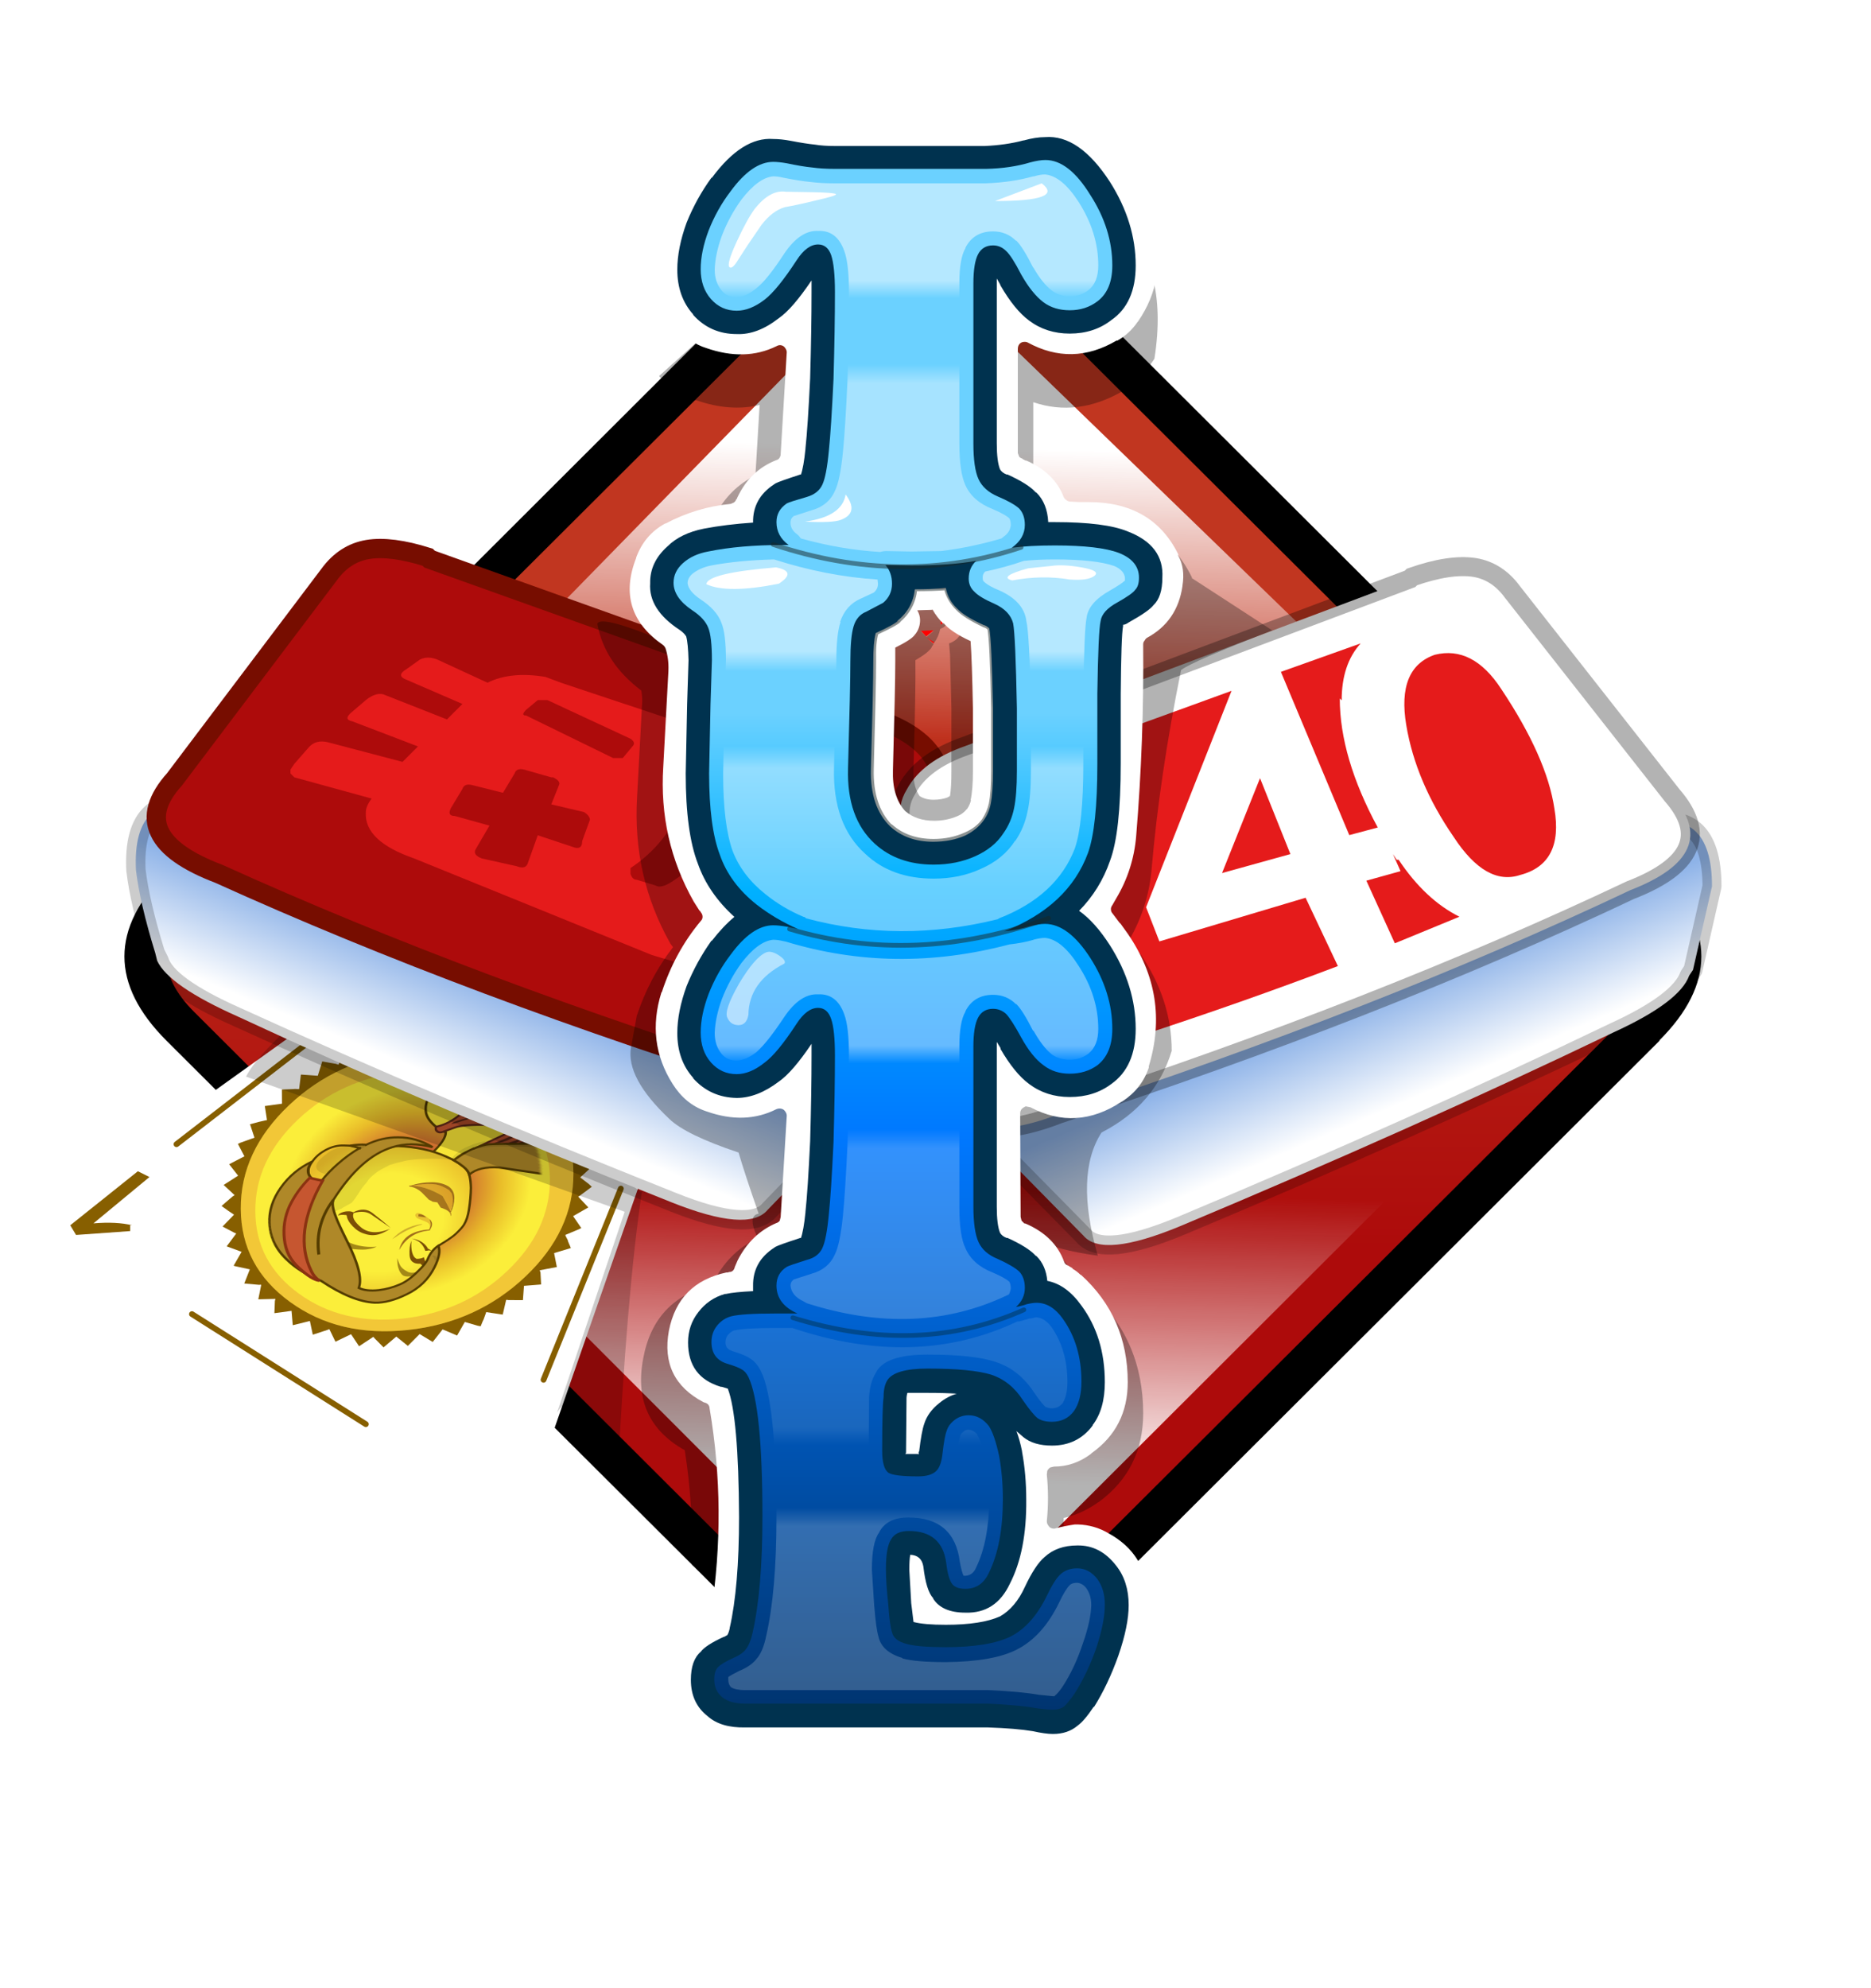 <svg xmlns="http://www.w3.org/2000/svg" xmlns:xlink="http://www.w3.org/1999/xlink" preserveAspectRatio="none" width="160" height="170"><defs><path d="M305.4 171.8q17-17 0-34L171.8 4.2q-17-17-34 0L4.3 137.8q-16.9 17 0 34L138 305.4q17 17 33.9 0l133.6-133.6z" id="o"/><path fill="url(#a)" d="M299.8 166.1q11.3-11.3 0-22.7L166 9.8q-5.6-5.6-11.3-5.9-5.6.3-11.3 6L9.9 143.3q-11.3 11.4 0 22.7l133.6 133.6q5.7 5.7 11.3 5.9 5.6-.2 11.3-5.9l133.7-133.6z" id="p"/><path fill="#FFF" d="M-7-5.8q-1-.7-1.7-.8-1.4-.5-2.2.2l-12 8.6q-.9.6-1 1-.3.4-.3 1 .1 1.3 2.3 2.7l17 10.9 1.1.7q3.4 1.9 4.7-1.4L6.4 1.3q-.5.9-3-.7L-7-5.8z" id="r"/><path fill="#875F00" d="M78.2-.3l-.3.2-.2.1L74-5.3l-5 4.1-.5-.8-3.7-4-4.4 4.7-4.9-4.3-3.8 5.3L46.5-4 43.7.8l-.4.8L37.5-1l-2.3 6L29 3l-1.3 6.3-1-.2-2.1-.3-3.3-.5v.3l-.4 6.1-6.4-.3.2 6.5-6.4.5 1 6.3L3 29.1l.1.2L5 35.2-.1 37l-.2.1-.2.1-.6.3.9 1.9.4 1 1.5 2.9-5.7 3 .1.2 3.5 5.3-.4.3-.2.1-.2.1-4.3 3.3 4.2 4.8-4.7 4.4 4 3.7.9.5-4.1 5L0 77.8l-.1.2-3.3 5.3 1 .5.1.1.3.1 1.6.8.4.3 1.9.8.5.3-2.3 5-.3.9L6 94l-1.8 6.3 6.4 1.1-.2 1-.7 5.1v.2l2 .2h.4l4 .1-.1 5.5v1l6.4-.5v.1l.1.2.6 6.1h.3l6.1-1.3 1.5 6 .1.3 6-2.2 2.5 6 .3-.1.3-.1 5.1-2.8 3.4 5.6 5-3.6.2-.2 4 5 .2-.1 4.4-4.3 4.6 4.6.2-.2 4-4.8.2.3 4.8 3.7 3.5-5.4 5.6 3.2.1-.3 2.6-5.6 6 2.4.4-1v-.2l.1-.3.5-1.7.1-.2v-.3l.3-.5.3-1.8.2-.2 6.2 1.5 1-6.4h.2l6.1.7.2-3.3v-3.1h1l5.4-.2-.7-6.3 6.4-1-1.5-6.3h.3l4.5-1.3h.2l.2-.1 1-.4-2-5.1v-.2l-.2-.1-.2-.6 1-.3 4.7-2.3.2-.1-3.2-5.6 5.4-3.5-.1-.2-3.7-4.6-.2-.3 1.3-.9.3-.3 3.4-2.9-4.5-4.5 4.2-4.5.2-.2-5.1-4 .2-.2 1.8-2.4 1.2-1.8.6-.9-.3-.1-5.3-3.1.5-.9.1-.2 2-3.7.4-1-5.7-2.4h-.2l2.1-6.1-.3-.1-6-1.5 1.4-6.3-6.2-.7H114l.2-1 .2-3.6v-.3l.1-1.6h-3.3l-3.2.1-.3-6.4h-.2l-5.2.7-.9.2-1.2-6.3L94 6 92-.3l-.1.1h-.2l-.7.3-5 2.2-2.8-5.8-5 3.1m25 22l.1.2.2.1 6.4 7.1.3.4.1.1 3.7 5.6v.1l.5.8.2.4v.1l.1.1 1.7 3.5 3.2 9.2 1 5.2v.3l.4 3.9V68l-.2 2.5v.3l-1 5.8v.3l-.2.8-.1.3-1.9 6.3-.1.2-.2.5-.2.3v.4l-2.7 5.5-.8 1.3-.2.3-3.7 5.5-2.3 2.8v.1l-1.8 2-.3.1-.1.3-1.8 1.7-.2.2-.1.2-2.2 1.8-.5.5-.5.5-7.2 5L86 117l-.3.1-.4.2-2.9 1-.3.2-4 1.1h-.4l-2 .5-.4.1H75l-2.5.5H72.3l-1 .1h-.3l-.1.1h-.3l-.8.1h-.5l-1.2.2h-8.9l-1.4-.2h-.4l-.6-.1h-.3l-1.5-.2h-.1l-7.4-1.6H47l-.3-.2-.5-.1-6-2.3-4.7-2.3-.1-.2h-.1l-.3-.2-.5-.3-1.4-.8H33l-.1-.2-3.3-2.2v-.1l-.5-.3-7.1-6.4-.1-.2h-.1L17.3 98l-.2-.2-.1-.2-2.3-3.3-.1-.1-2-3.4-3-6.6-.3-.7-.1-.3-1.9-6.7v-.3l-.1-.4-.1-.3v-.3l-.9-6v-.7L6 59.2l.2-1.3v-1.4l.1-.2v-.2l.4-3.1.2-.3.5-2.8.1-.3v-.4l.4-1v-.3l.7-2.4v-.1l.9-2.4.1-.2 1.9-4.3.2-.3.3-.8 5.8-9 7.9-8.2 8.1-6.1.3-.2.3-.2 2.9-1.6.5-.2.6-.3.3-.2.3-.2 3.5-1.4.2-.1.2-.1 2.3-.8.2-.1 8.7-2 2.3-.4h.4l1-.1L66 6h.4l1.4.1h.7l.3.1h.4l6.6 1h.4l.3.1 6.8 1.9.3.2 4.2 1.7 4.9 2.6.3.2.3.1 4.3 3 .2.1.2.2 5.3 4.4z" id="t"/><path fill="url(#d)" d="M126.1 63.7q0-25.9-18.3-44.2Q89.5 1.2 63.6 1.2q-25.8 0-44.1 18.3T1.2 63.7q0 25.8 18.3 44.1t44.1 18.3q25.9 0 44.2-18.3 18.3-18.3 18.3-44.1z" id="u"/><path fill="#FFF" d="M99.5 98.9q14.9-15.3 14.9-37T99.5 24.8Q84.6 9.5 63.6 9.5q-20.9 0-35.8 15.3Q13 40.2 13 61.9q0 21.7 14.8 37 14.9 15.4 35.8 15.4 21 0 35.9-15.4z" id="v"/><path fill="url(#e)" d="M72.5 127.2q-11.1-5-27-5t-27 5q-11.2 5-11.2 12 0 7.2 11.2 12 11.1 5.1 27 5.1t27-5q11.3-5 11.3-12.1 0-7-11.3-12z" id="x"/><path fill="#F7E436" d="M48.9 17q-2-2.3-4.5-4.4-4.5-3.7-7.5-3.3l-.4.2h-.1l-1.4.4q-.7.3-2.5.1l-1.3-2.3q-1-2.6-.8-4.4V3h-.1v-.3q-3.3-4.2-8-2 0 6.5-2.2 8.8l-2-.6q-5.6 0-8.1 1.7Q6.3 13 4.8 18 3.6 22 4 26.3l.5 10.2L3.8 47q-.9 2.7 2.8 4.5 3.7 2 7.8 0l.4-2.1 1.2-5.8q2.6 5.8 3.8 10 1.4 4.9 1.2 7.6 1.6.3 2.9 2.4 1.3 2-.9 5.3-6.1 4-5.6 7.7.5 2.5 6.3 3.7 5.4 1.1 12.5.6 7.3-.4 12-2.3 5.3-2 4.8-5-.2-1.5-2.3-2.8L46 68.9q-3.3-4 .6-7 .2-1 .8-1.5-.4-2.5-.4-5.9 0-2.4 1.1-13.9l.1-.9 1.3-.5 1.9 2.8q1.5 2.4 4.1 7.4 6.2-.5 7.6-2.5 1.5-2 1.1-7.1l-5.8-7.6q-.5-.6-4.3-7-3.6-6.2-5.3-8.1z" id="y"/><path fill="#C65630" d="M37.1 19q-1-1.4-4.4-4-3.2-2.5-6.4-4.6l-9.1-9.1q-1.3-.5-1.4.1-.1.8 3.4 9.4Q21 15 21.1 16q-.8 1.5-8-3.8-7.3-5.4-8.5-7.8L2.6.5Q2.1-.5 1-.5 0-.6-.7.4q4.3 5.6 2.6 16l-1 6.7H.7l-.6 7.1q-.8 5.2-.8 6.2 0 2.5 1.3 5.8T3.8 53q1.8 1 8.1 3 6.5 2.1 14.8-1.7 8.3-3.9 6-3.1 2.4-19.3 3.6-21.5 1.3-2.2 1.6-5.8.3-3.5-.8-4.9z" id="C"/><path fill-opacity=".5" d="M31.5 48q2.5-4 2.5-4.5 0-.6-.4-.9l-2.9 5q-1.7 3-3.3 5.4l.3.1q1.2-.9 3.8-5M2.9 31.8q-.8-3.1-1.5-4.5l-.3.2v.3q0 4.1 2.5 9.6 2.7 5.6 6.6 8.9l.3-.1V46q0-.3-2.4-3.9-2.8-4-3.7-5.6-.8-1.4-1.5-4.6m21.3-12q0-4.5-1.8-8.3-2.8-4.9-4.5-9.3-.4.2-.4.6 0 .9 3 7 2.9 6 2.9 10 0 8.4-3.3 15.7-2.7 6-10.4 16.8 6.8-6.3 10.8-15.8 3.7-8.8 3.7-16.8m12 1.4q-1.5-4.3-3-4.7 3.8 6.3 3.9 12.9l.2.2q.3-.7.3-2.2 0-2.3-1.4-6.2m-7.4-8.6v.3q0 .4 2.8 4.4 2.8 4.8 2.8 9.2 0 5.3-4 14.4-4.2 9.9-8.5 12.6v.2q4.3-1.6 8.9-12.3 4.2-9.8 4.2-15l-.4-3.5q0-1.3-2.3-5.5-2.2-4.1-3.2-4.9h-.3m-4.2.9Q27 18 27 21.1q0 9.5-3.6 17.4-3.3 7-12.3 18.6v.1q9.1-9 13-17.7 3.5-7.8 3.5-17.4 0-9-7.2-16.6 1.3 2.7 4.3 7.9m-3.2 3.8v-1q-1.1 1.4-2 3.9l-.7 2.2-3.4-2.4q-4.5-3.5-6.5-6-1.1-1.4-3.3-4.8-2-3.5-2.9-4.5 0 .1-.1 0V5q0 1.3 6 9.4 1.6 2.2 4.6 4.7 2.8 2.4 5.5 3.8l-.3 2-.8 2.6q-5.4-4.5-9-9.9Q5.3 13 3.8 8.2q.5 4.7 4.3 10 3.6 5 9.3 9.5-.9 2.6-2.1 5.3-5.2-5.6-7.8-9.6Q4 17.6 3.8 13q-.6.2-.6.7 0 4.1 4.1 10.4 3.6 5.5 7.9 9.3l-.4.9-1.3 3.4q-5-5.3-7.2-8.3-.9-1.3-2.8-5.3-1.5-3.5-1.8-3.6l-.3.3Q5 32.1 13.3 38l-1.6 5.6q-1.4 4-4.1 7v-.1l-2.8-4.6q-3-5.1-4.1-9.3-.5 0-.5.8 0 2.5 2.5 7.1 2.4 4.6 4.5 6.4h.1Q6.3 52 5 53l.1.5q.1.2.4.2 2.5 0 4.4-3.7 1-1.8 2.1-5.3 1.9-6.3 3-9.2l.7-1.6.1-.3q5.7-13.6 5.7-16.4M25 10v.3q0 .8 2.6 6Q30 22.3 30 27.5q0 7-3.5 14.1Q23 49 16.3 55.5l.3.3q7-6.4 10.8-14 3.4-7.2 3.4-14.2 0-5-1.1-8.9-1.3-4.2-4.5-8.8 0 .1-.1 0z" id="E"/><path fill="url(#f)" d="M53.6 7.4q-3.4-2.7-8.1-4.5-3.8-1.4-8-2.1-2.1-.5-4.3-.7-8.3-.8-16 2.8-8 3.6-11.6 9.8-2 3.7 1 14.8l-.6-.2q-2.1-.4-3.8 1-1.6 1.5-2 4-.6 2.9.4 5.9 1 3.4 3.6 5.2 2.3 1.7 3.5 2.2l1.7.4 3.3.9v-1q3.1 6 7.2 8.9 6.8 5 15 6.6 5 1.1 8.3.7l.8-.1q2.5-.6 4.6-2.5 1.3-1 3-3.1l1.1-1.4 3.3-4.1q2.3-2.9 3-5.3.4-1.5.4-4.3 0-1.5-.8-4.6-.8-3-.6-4.5 0-1.2 1-2.9 1.1-1.7 1.2-4.6.3-6.6-1.8-11.1-1.5-3.8-4.8-6.2z" id="G"/><path fill-opacity=".1" d="M-40.8-121.2q-2 .6-2.2 3.4 0 2.8.5 4.9l.9 2q.9 1.4 2.3 2.4 2.2 1.6 3.3 2.1l1.6.4 2.8.8.3.4h-.8q2.9 5 6.6 7.7 5 3.7 10.8 5.7h.1l2.5.6 2 .6 1.8.3q.7.1 1 .3h.6q1.7.3 3.1.3-3.8-.4-9.8-5.2-5-4-6.5-6.2-1.8-2.4-2.8-4.1l-.7-2.1q-.9-2.2-.9-5.4 0-1.1.4-2.6.1-1.8.8-4.3.7-2.5.9-4.3l-1-3.3q0-.5-.2-.8l-.5-1.1q-.4-1-.5-2.4l-.4-2.6q0-5.8 3.9-9.9 4.5-7.5 21.1-6-15.3-4.8-25.6-.5-10.4 4.3-14 10.5-2 3.8 1.3 15.6.6.2 2.5 1.7 2 1.4 3.4 4 .3 1 .2 2.2-.2-1-3.4-3.4-3.2-2.3-5.4-1.7z" id="H"/><path fill="#FFF" d="M-11-13.7l-3.2.5q-2.6.6-2.8 2.5.3 1.8 1.1 2.8.3.6 1.2 1.3 1 1 1.8 1l3.6-.4q2.6-.3 7-.3-2.4-4.7-5.3-6-2.8-1.3-3.4-1.3M8.3-8.6Q6.5-6.4 6.2-5.1q.5.1.3.2l2.6.4q2.8.2 3.8-.5v-.2h.5q1.4-3.7 1.4-3.4v-.2q.2-2.4-2.3-2.1-2.4.2-4.3 2.4z" id="K"/><path fill="#F5DC34" d="M-11-13.7l-3.2.5q-2.6.6-2.8 2.5.3 1.8 1.1 2.8.3.6 1.2 1.3 1 1 1.8 1l3.6-.4q2.6-.3 7-.3-2.4-4.7-5.3-6-2.8-1.3-3.4-1.3M8.3-8.6Q6.5-6.4 6.2-5.1q.7.2 1.1.6.4.4 2.8.1 2.3-.3 2.8-.6v-.2h.7q.1-.1-.5-.5l1-2q.8-1.4.7-.9V-8.8q.2-2.4-2.3-2.1-2.4.2-4.3 2.4z" id="M"/><path fill="#7B4F06" d="M-20.4-13.8v1q.4 1.5 1.6 2.4.8.7 1.7.8 1.4 4 5.5 3.8 4-.1 9.1-.5l-8.8-.2q-3.3.1-5.5-3.2.9-2.3 6.2-2.6 5.3-.2 8.1 5.6-.6-2.5-1.5-3.9-1.3-2-4-2.8-2.2-.8-5.3-.3-3.1.5-4.6 1.8-.2.2-.7-.2l-.5-.3-.6-.5-.7-.8M9-4.4Q7.3-4.5 6-5q3.3 1.8 6.8.7l.4-.2 1.5.2v-.1l-.8-.5-.1-.2-.6-.6q-2.2 1.3-4.5 1.3M6.6-5.7Q8.5-7.8 10-8.8q1.6-1 2.4-1h.7q1.3 1 1.5 2l2.8-1.7 1.6-1.2-3.5.3q-2.6-2.3-5.3.2-2.6 2.4-3.6 4.5z" id="O"/><path fill="#DCA328" fill-opacity=".6" d="M2.9 1.8L.4 1.2q-.5-.2-1.3 0l-.7.4Q-2 2.6-1 3l2.6.4H4q.5-.2.9-.8L6.3.4l-.8.9q-.6 1-2.6.5z" id="P"/><path fill="#A38816" d="M-17-18.8q-2 2-3.3 3.8 5.5-5.6 12.2-3.7 4.1 1.3 7 4.1-.3-1.1-1.4-2.3-1-1.3-3.8-3-2.8-1.8-5.7-1.5-3 .5-5 2.6m34.5 6.9q.3-2.7-1.1-4.2-1.5-1.5-2.8-1.2-1.3.2-2.6 1-1.3.7-3.3 2.7 2.6-1.5 3.6-1.7 1.3-.3 3.3 0 2 .4 3 3.4z" id="R"/><path fill="#AF8828" d="M38.3 61.2q.7 4.6 2 7.6.9 1.9 2.3 3.7.8 1.1 9.4 7.7 7 5.3 7 9.8 0 1.2-1.3 2.8-1.4 2-3.5 2.4 2 .7 3.7.3 1.6-.3 2.3-1.4-2.4 5 1.2 7 3.5 2 7.5-1.6-2 .7-3.3 0-1.3-.8-.7-2.6 1.8 2.6 4.5 1-2.6-.1-2.3-2.1.4-1.8 2.5-3.5 3-3 2.4-8-.7-5.8-6.6-8.8l-12.8-6.8q-5.8-3.8-6-8.2-1.4.9-3.9 1-2.2.1-4.5-.3M37-.8q-8.2-2-15.4-1Q12.6-.7 6.6 5q-5.4 5.1-7 12.5Q-2 24.9.6 31.5q.4-3.1 2.6-4.3 2-1.1 4-.1l.4.2.9.6q-.5 4.1-.3 8.3.2 5 1.4 9.1l-1-.3-2.2-.9q1.6 2 3.9 3.4 2.1 5.5 6.5 8.8 4.9 3.8 12 4.3-7.5-2.9-10.8-8.4-5.7-9.3-.9-27.2.9-2 5.5-4.4 2.1-1.2 9.8-4.6Q46.6 9.9 49 5q3 .5 6 3.5 2.6 2.7 4 5.9 1.3 2.7 1.2 7.3 0 4.2-.9 6-1.4 3-.9 5.9 3-1.5 5.1-7 2.7-7 .2-13.5-2.3-6.2-6.2-9Q51.2-.3 36.9-.8z" id="S"/><path fill-opacity=".1" d="M37.1 63.5q0 2.3 1.3 5 1.8 4.2 6 7.7 2.4 2 5.6 4l4.5 3q2.4 1.8 2.9 4.1.3 1.5-.3 3.7-.4 1.8-1.6 3.3-.6.7-1.2 1 2.9 0 4.7-2.3.9-1.2 1.3-2.5 1-3.7-4.5-8.8-1-1-7.4-5.8-5.9-4.3-7.8-7.6-1.1-1.8-1.3-5-.1-2.1-1.6-2.1-.6 0-.6 2.3M60 29.3h-.4q.4.7 1 .7 1.1 0 1.1-.9v-.6q-.7.8-1.7.8z" id="U"/><path fill="#C65630" d="M36.3-1.1q-2.3-1.3-9-.6-6.7.6-12.1 5.2Q9.8 8 7.2 14q-2.4 6-2.6 12.3l4.3 1.9Q15.8 6.8 31.4-.1q2.6-1.1 4.9-1z" id="Z"/><path fill="#D02F2F" fill-opacity=".2" d="M126.1 63.7q0-25.9-18.3-44.2Q89.5 1.2 63.6 1.2q-25.8 0-44.1 18.3T1.2 63.7q0 25.8 18.3 44.1t44.1 18.3q25.9 0 44.2-18.3 18.3-18.3 18.3-44.1m-23.4-41.6q16.2 16.2 16.2 39.1 0 22.9-16.2 39.1-16.2 16.2-39.1 16.2-22.9 0-39.1-16.2Q8.4 84.1 8.4 61.2q0-22.8 16.1-39.1Q40.7 5.9 63.6 5.9q22.9 0 39.1 16.2z" id="ab"/><path fill="#FFF" d="M-19.7 7.6l15.8 10 9.5-15-15.8-10-9.5 15z" id="ac"/><path fill="#875F00" d="M-20.1 4.1q-.8-.2-2-.1l2.9-2.4-.6-.3-3.5 2.8.3.5 2.8-.2v-.3z" id="ae"/><path fill-opacity=".2" d="M-8-6.2q-1-.6-1.8-.6-1.3-.4-1.9.4-2 1.8-2.5 2.8l19.6 7-3.5 10.4q1.3-2.1 3.1 4Q5.5 7.6 6.3 2.3q-.1.3-1.1-1.1.4-1.4-2.4-2.8L-8-6.2z" id="ag"/><path fill="url(#g)" d="M18.6-2.6q.6-.6.3-1.4-.3-1-3-2.2l-27.1-11.6h-.2q-2.3-1.1-3.6-1.1-1 .2-1.3 1.3-3.8-.9-3.6 3.3.2 1.7 1 4.3l.1.4q.6 1.3 4.2 2.9Q-4.5-2 7.8 2.9q4 1.6 5 .4l5.7-5.9z" id="ah"/><path fill="#AD0B0B" d="M14-3q5.4 2 5.9-1.9l1.9-13.2q.2-1-.3-1.8-.8-1.4-3-2.3l-23.2-8.2h-.1q-2-.7-3.2-.6-1.2.3-2 1.4L-17.9-19q-2.7 3 2.3 4.9Q-2.6-8.1 14-3z" id="aj"/><path fill="#E51B1B" d="M13.9-19q-.6-1.1-2.8-2l-9-3-.8-.3q-1.8-.3-3 .3l-2.6-1.2q-.5-.2-.9 0l-.7.5q-.5.3-.1.5l3 1.3-.8.8-3.3-1.3q-.4-.1-.9.3l-.7.6q-.5.4 0 .5l3.4 1.3-.8.8-3.8-1q-.7-.2-1.1.3l-.7.8-.2.3v.2l.2.2 4 1.1q-.3.4-.3.7-.1 1.5 2.5 2.4l12.3 5 1 .3q3.7 1.1 4.5-2.2l1.6-6q.1-.4 0-.8v-.4m-3.8 0q.5 1.6 0 2.8Q9.8-15 8-13.8q-.7.5-1 .3l-1-.3q-.2 0-.3-.3v-.3q1.5-1 2.3-2.5l.2-.3q.4-1.2.2-2.6l.2-.1h.2l.8.3q.4.2.6.7m-4.5-2.2q.3.2.1.4l-.5.6h-.5L.3-22.3q-.3 0 0-.3l.6-.5h.5l4.3 2m-4 2q.4.2.3.4l-.4 1 1.7.4q.3.2.3.4l-.4 1.1q0 .5-.5.3l-1.8-.6-.5 1.4q-.1.4-.6.2l-1.8-.4q-.5-.2-.3-.5l.7-1.2-1.8-.5q-.4 0-.2-.4l.6-1q.1-.3.5-.2l1.6.4.6-1q.1-.3.5-.2l1.4.4z" id="al"/><path fill="#FFF" d="M4.5-4.6l3-1.2L9-10.1v2.3q4.8-7.8 8.3-14.3L24.4-33 7.1-55.7l-31.2 12.3V-13L4.6-4.6z" id="am"/><path fill="#FFF" d="M240.1 16q0-16-16-16H16Q0 0 0 16v389q0 16 16 16h208.1q16 0 16-16V16z" id="ao"/><path fill="#2085A9" d="M289.9 102.9q-2.2-1.3-4.8-2l-2.4-.5-2.7-.5-2.6-.2q-1.1-.2-2-.1l-2.5 6q2.3-.3 4.7-.1 2.4 0 4.3.5 3.5 1 4.6 3.2 1.1 2.1.4 5.1-.9 3-2.8 5.4-2 2.1-5 4.3l-14.7 10.2-.7 2.7 23.9 6.5 2.8-5.7-6.9-1.8-3-.7-2.8-.7-2.7-.7-2.3-.6 10.3-6.8 4.1-2.9q2-1.3 3.4-2.8 1.6-1.5 2.9-3.2 1.1-1.6 1.7-3.7.6-2.3.1-4.4-.5-2-1.9-3.7-1.4-1.6-3.4-2.8m-18-5.2l-5.5-1.5-16.3 6.4 1.2 3.9 11.6-4.8-8.9 32.5 7.4 2L272 97.8z" id="ap"/><path fill="#FFF" d="M327.4-15.7L77.9-84.9 17.1 269.6l212.4 70.8 97.9-356z" id="aq"/><path fill="#FFF" d="M210.8 42.7q-2.4.9-3.8 3-8-1.1-11.9-7.8 4-3.3 2-9h.1q-1-3.3-4.1-4.3h-.1q-4-1.3-6.6 0-2.8 1.3-4 5.1L182 31q-5.3 2.7-11 .8-4-1.3-6.4-4.4 2.6-5-2.4-9.5-4.6-4-9.6-.4-3.8 2.8-3.3 7.4v.1l.2 1q-5.3 2.5-10.6-.4 0-6.5-7.1-7.9h-.2q-5.2-.6-7.7 4-1.3 2.4-.9 4.8 1 5.4 5.8 6.8l4.2 6.9-.6 2.6q-1.3 1.4-1.3 3.2-3.2 1.1-7 1.2-4.2 0-4.4 4.8 0 1.9 1 3.5 2.1 4.1 5.9 6.5l-1.9 4.6q-.8 2.4.5 4l-.1 3.5q-4 9-6 19.1-1.3 7.1-4.7 13-.7 1.3-2 2.5-6.5-1.7-11.7 3.3-2.5 2.4-5.3 4.5h-.1q-7.2 5.2-13.6 11.7-1.4 1.5-1.5 3.3v84.9q0 .6.4 1.1l1.1 2.2q.2.4.7.8l.8.4 1.4.3.6.2H218.7q2.7-.3 3.8-2 1.2-1.4.8-4.1l-1.4-9q-.4-4.3 0-8.6 1.3-12.5-1.3-24.7-1-4.8-4.2-8.8l-.2-.3v-.4q2.3-14-7.2-24.8-2.7-3.2-5.8-6-3.9-8.7-11-15.2-4.2-4-9.5-4 .5-1.9 1.6-3.7 6-2.5 10.3-7.8 3.2-3.9 3.7-9 .3-3.2-1.5-5.5l3.1-16.7q1.7-2.8 3.1-5.8v.1q1-1.9.6-3.7l7.3-4q6 2.4 9.8-3.7 2.7-4.2-.1-8.2-3.7-5.3-9.8-2.8z" id="as"/><path fill="#E2A47A" d="M43.8 25.3V6.1L25.3 7.3Q7 8.6 6.6 8.9v16.4h37m-5.5-8.1v.1-.1z" id="at"/><path fill="#FFC591" d="M65.5 39.5q1.3-2 .2-9l-.5-2.8q1.7-10.8-16.8-16-18.4-5.2-24.9.8-6.5 5.9-8.3 9-1.8 3.1-1.5 14.8-3.4-1-4 1-.7 2.1.5 6 1 3.9 2.6 5.7 2.2 3.8 4.5 1.9 0 .9 2.5 6.2.8 5 13.4 10.5t15.1 5.5l5.3-.4q2.8-.2 8.4-16.8 2.5-9.7.5-11.1l3-5.3z" id="au"/><path fill="#D7220B" d="M48.5 6.7L44 3q-5.4-4-9.9 2.2-1.4 1.9-3.1 5.5l-2.4 4.6q-.8 2.1-1.9 15-1.1 12.1-1.1 17 0 5-46.8-20.8 3.8 40-8.6 45l-.6.3q-1.7 2-3 4H68.2V31.5q-4.6-8.2-10.4-12.7-1-.8-2.3-3.8-1.3-3.2-2.2-4.1-1.5-1.6-4.8-4.3z" id="aw"/><path fill="#9A1605" d="M53.4-5.8Q48-8.7 42-4.8q-5.8 4-6.9 4.3Q46.8 3.4 43.3 10q-3.1 5.7-1.1 11.6 7.7 5 15.6 14.1 2.8 3 5.5 10.3 2.7 7.4 4.5 9.4l.5.7v-50l-3.5-3.3q-6-5.6-11.4-8.6z" id="ay"/><path fill="#D7220B" d="M3.3-1l.9-2.1q-4 1-5.2 1.6-.3-.4-2.1-1.3-2.4-1-4.3-1.2-8 1.7-11 11.2 1-.2 3.5.9Q3.3 21.6-12.2 43q7.2 10 9 14.7Q-.7 64 0 69l1 4.8.3 2H55l-1-3.5q-.5-1.8.5-10 1-8.6.9-9.3-.2-3.6 2-6.1.3-1.8.3-9 2.5-11.1 3.9-20.8.6-8.6-9.4-22.6l-10.9-.4q-.3 1.2-1.1.7-4.3.2-7.7 2.7 4.7 2.8 1.7 6.3-3 3.4-9 3.8-6 .4-12.8-1.3Q6 4.5 3.2-1z" id="aA"/><path fill="#FED837" d="M57.8 37.6q-2.5 3.5-15.4 6.1-14.8 3-28.6 4t-23.3.5q0 .4 1.2 3.7 1.2 3.3 3.9 5.9 7.1 0 20.6-.6 13.6-.6 23.3-3 9.7-2.3 13.7-4 4-1.7 5.8-3.4.9-1.4.8-8.8-1-.8-2-.4z" id="aD"/><path fill="#AA2312" d="M-35 34.8q-4 5.1-3.5 6 .8 1.3 1.1 13.7l.3 21.3H-17l1-7.8q2-3.1 1.1-15.9 2.8-4.8 3.1-7 .4-2.3 2.7-6.2 5.3-6 8.3-22.3Q2.5.3-6.2-3q-8.7-3.1-17 10-.7 2-5 6.8l-1.5 1.8q-3 3.8-4 7.4-1.2 4.7-1.3 11.6z" id="aF"/><path fill="#69C2EE" d="M-9.4-3.9q-3-1.3-4.7-.8-1.8.6-6.9 6.9-5.1 6.3-3.8 6.9-2 1-4.9 4.8l-1.4 2q-4 5.6-4.5 8.4-.5 2.9 0 6.4l.5 3.1q-5.1 5.1-5 17.7l-.1 19.9q0 .8-1.3 4.4h4.6q1-10.8 4.4-22 1-3.4 2.8-5.8 4.1-5.6 12-5.3 11.2.6 19.4-.4 8.4-1 16.3-4.2 7.9-3.1 10.4-6 5.7-.7 12-4.5 6.5-3.8 8.6-7.7 2.2-3.8 1.3-9.1-1-5.3-.6-11.3.3-6 3.8-5.3-2-3.4-4.8-3.3-2.8.2-5.4 1.8-2.5 1.6-2.8 1.3.5 5.5-1.7 10-3.2.7-7.9 2.5-4.6 2-8.2 5.8-3.6 3.9-8 5.4-13-1.1-17.1-10-4.3-8.8-7-11.6z" id="aH"/><path fill="#FFF" d="M-10.3 1.4q.5 0 .5-.3-.5-.3-1 .2l.5.1z" id="aL"/><path fill="#DE7E7E" d="M10.6 10q0-1.2-1.8-2-2-.8-4.7-.8-2.6 0-4.5.8t-1.9 2q0 1.2 1.9 2t4.6.8q2.6 0 4.5-.8t1.9-2z" id="aN"/><path fill="#E7E7E7" d="M19.9 11.8q-1.1.6-7.9.4-3.7 0-6.7-.8L-1 9.7q-1.2-.3-5.3 1.3l.2.3 1.6 1.5q5.5 1.4 9.4 1.9 6.8.8 11 .8 4 0 5.2-.8l-1.3-2.9z" id="aO"/><path fill="#FFF" d="M-7.2-3.6q.1.4 2.4 3.2Q-3 1-.3 2.4 5.3 5 13.6 5.7q3.9.3 8.3-1.7 3.4-1.6 3.8-2.3l.6-1q.3-.5-4.3-.2-4.8.3-7.2.2Q8.1.3 3.2-.9L-7.2-3.8z" id="aP"/><path fill="#FFF" d="M.7 2.6q.3.4 1 .1.7-.3 2.1.1 1.4.3 5.5.6.5-2.1-.3-2.7-.5-.4-2.6-.8Q4.3-.4 3 .2 1.7.7.6 2.5z" id="aT"/><path fill="#FFF" d="M.7 2.6q.3.4 1 .1.7-.3 2.1.1 1.4.3 5.5.6.5-2.1-.3-2.7-.5-.4-2.6-.8Q4.3-.4 3 .2 1.7.7.6 2.5z" id="aU"/><path fill="#66ABDB" d="M6.2 6.2Q7.3 5 7.3 3.6T6.2 1.1Q5.2 0 3.6 0 2.1 0 1.1 1 0 2.2 0 3.7t1 2.6q1.1 1 2.6 1 1.6 0 2.6-1z" id="aW"/><path fill="#0E5383" d="M5.8 3.5q0-.9-.7-1.5-.6-.6-1.5-.6T2 2q-.6.6-.6 1.5 0 1 .6 1.6.7.7 1.6.7.9 0 1.5-.7.7-.6.7-1.5z" id="aY"/><path fill="#96CEF5" d="M4 1.5q-.4.4-.4.8 0 .5.4.8.3.4.8.4t.9-.4q.3-.3.3-.8 0-.4-.3-.8-.4-.4-.9-.4t-.8.4z" id="aZ"/><path fill="#FFF" d="M4.2 0q-.3 2.8 1.3 2.5 1.7-.4 8.8 2 .3-.6 0-1.9-.5-1.5-3.7-2.8-3.1-1.3-6.4.2z" id="ba"/><path fill="#FFF" d="M4.2 0q-.3 2.8 1.3 2.5 1.7-.4 8.8 2 .3-.6 0-1.9-.5-1.5-3.7-2.8-3.1-1.3-6.4.2z" id="bb"/><path fill="#010101" fill-opacity=".3" d="M-13.4-7.3l3 .4h.3l2.8.8q1.2.3 1.5 1.2.3.9 1 1.9l.1.3.3-.6L-5.6-6Q-6-7.5-9.9-8l-1.6-.3-5.4-.4-1 .7-1.8 1.5-.6.7.3.3q0-.5 2.5-2h.7q1.8 0 3.4.2M6.9-2l1-1 3.5.5 2.9.4q.3 0 .3-.5t-3-1q-3-.4-3.6-.1-2.3 2-2.6 2.8v.6L6.8-2z" id="bd"/><path fill-opacity=".5" d="M18.2 9.9q2-.8 1.9-1-.1-.3-1.9-.8-.8 1.3-6.4-1.4Q6 4 5.2 4.2q-1 .2-3.4 1.6-2.4 1.6-3.2 2.8 1.3-1 3.2-2 2-.9 3.9-.4.7.1 5.5 2.4 5 2.1 7 1.3m18.3 1q0-.9-.9-1.3l-5.3 1.5q-2.5.7-3.2.3l-.8-.8q-.2-.3-1.2.3 0 1 1.5 1.8t4.3-.1l4-1.4q1.1-.4 1.4 1.2l.2 1.4V11z" id="be"/><path fill="#9A9A9A" d="M15.1-77.4v.2l.1.1.4.3.3-.2q.8-1.5 2-2.6l1-.8h-.1q-2.2 1.1-3.7 3m-4.8-11.1v1.3q0 .9-.5 1.2l.3.7H10.4l.3-.2q.6-1.3 0-2.8-.5-1.5-1.2-2.9.5 1.3.8 2.7m24.6 13.8l-.3-.5v1L33.1-72l.8.1q1.6-1.2 1-2.7M37-85.3h-.7q-.6.6-1.1 1.5-.7 1.2.1 2.3l.6.5.2.2-.1-.5-.4-.8q0-1.6 1.4-2.6v-.6m-8.3 3.7q.4-1.3 1.3-2.3l.3-.3-.1-.8-.8.2q-1.1 1.2-.8 2.8l.1.4M24.3-77q-.4.6-.5 1.4-.1 2 1.2 3.4l.6-.7q-1.3-1.1-1.4-2.9l.1-1.2m18.2 2l.6-.6 1.1-.7h-.6q-1.5-.1-2.1 1.3h1m-39-50v.5l.5-.8q.6-1.5 1.5-2.7l1-1.3.7-1q-1.3.8-2.3 1.8-.7.8-1 1.8-.3.8-.4 1.7m.6-5l.4-.7.8-.8-.8.4q-.6.3-.9.8l-1.5 2-.2 2.2q1-2 2.2-3.9m.8-3.5q-1.5.4-2.8 1.5-1.4 1.2-1.6 3v.7l.7-1.1q1.1-1.7 2.5-3l1.2-1.1m11.8-5.8q-1.3.1-2.4.4-1.1.3-2.1 1-1.4 1.1-2.6 2.5-1.3 1.3-1.7 3l1.9-2.2 2.1-1.9 2.3-1.6 2.5-1.2m1.6 2l-1.1.2-1 .4q-1.4.8-2.5 1.9-1.3 1.4-2.3 3-.5.7-.7 1.5l1.4-1.8 1.6-1.8q.8-.8 1.8-1.3 1.3-1 2.8-1.8l1.1-.3h-1.1m20.2 8.5l-2-1.1q3 2.9 6.8 4.6l2.3 1 2.7 1.3 1.1.3 1.2.3 1.2.1h1.2l1.6-.4 2-.8.5-.3-1.8.7q-.6.2-1.3.2-1.1 0-2.1-.3l-3.6-1.3-2-.8-1.9-.8-1.9-.9-2-.9-2-1m-13-2.3l2-.9q4.4-1.3 9-.3l2.8 1 2.8 1.1 2.8 1.2 1.3.4-3-1.8q-2.3-1.3-4.6-2.3l-3-1q-1.8-.3-3.4-.1l-2.9.5q-1.8.5-3.4 1.7l-.6.4h.2m-2.3-4.6q-1.4 0-2.6.3l-2.2.8Q17-134 16-133l-1.6 1.6-.3.6 1.8-1.3q1.3-1 2.8-1.8 1.6-.7 3.2-1.1l3-.8-1.8-.1z" id="bk"/><path fill="#FED837" d="M14-27.1q-2 7.9-10.3 9.2-7.9 1.2-16.8-3.8l7 10.8 1 .2.1.4q14-3.6 32.8 1.5Q44-4.5 51.6 2 44-4.5 27.8-8.8 9-14-5-10.3v2.4l-2.1 1.7L-7-1q27.3-6.4 56.3 9.6l1.9-1.6-.5-.4Q43.2.2 26.9-4.3 8.1-9.3-5.8-5.6 8-9.3 27-4.2 43.1.2 50.6 6.7l1.6-6 1.5-.8 10.3-6.4Q55.6-5 50-7.8q-5.7-3-7-11.1Q36-12.8 26.8-15q-9.3-2.4-12.9-12.1z" id="bl"/><path fill="#FED837" d="M-14.4-25.6q-1.2.4-1.7 1.5-.5 1-.2 2.1.4 1.1 1.4 1.7 1.1.6 2.3.2 1.1-.3 1.7-1.4.5-1 .2-2.1-.4-1.1-1.5-1.7-1-.6-2.2-.3m78 15.8q-1.1.3-1.7 1.4-.5 1-.2 2.1t1.4 1.7q1.1.5 2.2.2 1.2-.3 1.8-1.4.5-1 .2-2.2-.4-1-1.5-1.6-1-.6-2.2-.3m-21.2-7q1.1.5 2.3.1 1.1-.3 1.6-1.3.6-1.1.3-2.2-.4-1.1-1.5-1.6-1-.6-2.2-.3-1.1.3-1.7 1.4-.6 1-.2 2.2.4 1.1 1.4 1.7M13-29.9q-1.2.4-1.8 1.4-.5 1.1-.1 2.2.3 1.1 1.3 1.7 1.2.6 2.3.2 1.2-.3 1.7-1.4.6-1 .2-2.2-.4-1-1.5-1.6-1-.6-2.2-.3z" id="bo"/><path fill-opacity=".3" d="M8.3 383.1l2.3-230.7-24.8-43.9-3.1 37.7 14.9 30.1 1.1 32 9.6 174.8z" id="bq"/><path fill="#2085A9" d="M43.8 74l10 7.9 2.2-3.5L42 68h-5.8v40h7.6V74m-23-6h-5.7v39.8h7.6V74l10 7.9 2.2-3.5-14-10.5z" id="br"/><path fill="#8DB32C" d="M75.3 3.3l-55.6 7.4Q2.9 26.6-8.1 53.6H95.7L75.3 3.3z" id="bv"/><path fill="#8DB32C" d="M35.5-4.5q-8.8-3.6-17.4-8-1.5-.7-2.1-.3-.8.5-.7 2.3.3 3.5 1 5.3.4 1 1.3 2.3l1.3 2.3 1.4 3.4q.8 2 1.5 3.1 1.3 1.8 1.6 2.5l.4 1.8q.4.9 2.2 1.7 2.9 1.4 8.2 5 9.8 5.8 22.7 7 10.6 1 23.8-1.4 4.5-.8 7.3-2 3.7-1.6 6.5-4.3 1.6-1.5 4.5-5.6l8.4-11.8q.8-1.3.8-2-.1-.5-.7-1-.4-.4-1-.5-.7-.1-2.4.3Q89.5-1 67.3-1q5.4 6.2.8 8.8Q52.5-.5 49.8 6.7q.2-7-1-6.8-2-.6-1.6.4-4-2-5.5-2.5-2.5-.7-6.2-2.3z" id="bx"/><path fill="#78CFF4" d="M77.3 5.4L65.6 1.6q-.5 3.1-4.9 3.6-4.9.5-12.1-2.4-1.2 2.1-5 2-2 0-10.4-1.2 6 25.3-7 44l2.4 6h14.3l-1.4-4.4q-3.2-9.7-2.4-22.3-.8 12.6 2.4 22.4l1.4 4.3h24.9q5.8-20.7.7-42.5 5.1 21.8-.7 42.5h10.5q3.5-10.4 8.2-22 1.1-12.3-9.2-26.2z" id="bz"/><path fill="#FFF" d="M72.8-.3q-.7-.6-2-.8-1.6-.3-2.8-.2-1.2 0-1.3 1.1 0 1-.8 1.3l-1.4.3q-.5 0-1.5 1.3-.9 1.3-2.7 1.1l-3-.4-3-.5q-2.3-.3-4.5-.8-.8-.8-.3-1.1.5-.3-.3-.8t-3-.3q-2.2.2-2.7.8-.3.4-.4 1.3l.1 1.8q.2.7 1 1.4 1.8 1.7 3.4 1.6.6 0 .9.2.4.2.5 1.3.3.7 1.8.9 2 .4 3.7 1.1l1.3.4q.7.3 2.2.3 1.8 0 2.5-.3.9-.2 2.5-1 .9-.3 2.7-.4 1.6-.3 2.4-1.2l.4-.6.5-.7 1.3-.5q.5-.3 1-1.3.3-.3 1-.5l.9-.5q1.2-1 .5-3-.2-.8-.9-1.4z" id="bE"/><path fill="#F4DA24" d="M29.1 24.5q2 9 9.5 3.6 2.6-6.6-2-18 1.6-4.5-4.8-10.5-9.8-4-17.2 7-7.3 11 4.7 13 1.5 4.3 9.8 4.9z" id="bG"/><path fill="#E8D426" d="M47.7 49.3l.8-15.2q-3.1-6.7-5-18.8-.9 12 0 20l4.2 14m28.6-16.4l-1 13.2q3-5.6 5.2-14.2-.4-6.7-6-18 3.9 11.7 1.8 19z" id="bI"/><path fill="#FFC591" d="M14 31.9h-.2.1m0 0h.1l1.3-.5-1.4.5m0 0h.1m50.7 17.6q-.5-8.6 1-10.3 1.1-1.7 1.6-4.7 1.2-7-.4-12-1.3-4.1-4.5-7.1-3-3.1-8-5.7-3.8-1.9-8-3.2l-4.5-1.2q-8.5-1.7-14.5.2-6 2-9.2 6.7-3.1 4.7-3 19.2l-1.2.5q3-.2 4 3.6-1-3.8-4-3.6h-.2l-1.3.6q-1.2 1.4-1 3.8 2.4 10.5 4.8 11.8l3.2 1.4q0 9.5 5 11.8 5.2 2.3 8.9 5.1 3.6 3 6.1 4 2.5 1.2 6.4 1 3.8-.1 5.9-2.3 1.6-1.6 5.2-6.7 4.6-6.8 7.7-13z" id="bK"/><path fill="#C98656" d="M24.3-5.7q-1.2-.1-1.8.6 2.9-.2 5.8.6 1.5.5 2.4-.6l-6.4-.6M.2-8.9h.3Q3.9-7 7.6-7.4q2.3-.6 4.5.2l-1.9-1-7.5-.6Q1.5-9 .4-9.5l-.5-.3-.6-.3q.3.8.9 1.2z" id="bP"/><path fill="#FFF" d="M2.4.3q-.4.2-2 3 1-.8 3.3-.4t5.2.4l-.1-1.7Q7.8-.6 2.4.3z" id="bQ"/><path fill="#FFF" d="M2.4.3q-.4.2-2 3 1-.8 3.3-.4t5.2.4l-.1-1.7Q7.8-.6 2.4.3z" id="bR"/><path fill="#FFF" d="M14.9 5.3q.7-.6 0-1.3l-.7-2.5Q8.6 1.4 4 1.8q-.9-.2-1.5 1.1 1.5 1 4.8 1.2 3.4.1 5.5.5 2 .4 2.1.8z" id="bT"/><path fill="#FFF" d="M14.9 5.3q.7-.6 0-1.3l-.7-2.5Q8.6 1.4 4 1.8q-.9-.2-1.5 1.1 1.5 1 4.8 1.2 3.4.1 5.5.5 2 .4 2.1.8z" id="bU"/><path fill="#E0856B" fill-opacity=".6" d="M8.2 16.6q-.7.3-1.8.1-1.2-.1-1.9-.6l-1.4-.8q-.6-.4-1.2-.4-.5.1-.9.6-.1.4 0 .8l.4.9q.3.5 1.7.8l.6.1 2.6.3q.7 0 1.5-.5.8-.6.9-1 .1-.6-.5-.3z" id="bW"/><path fill="#B26C3A" fill-opacity=".3" d="M2 14.3q.1-.5-.4-.4-.8.5-1.1 1.3l-.2.6.3.6.3.3h.2l.8-2.4z" id="bX"/><path fill="#B26C3A" d="M7.8 17.9q.6-.1 1-.6V17q.1-.3-.4-.1-.6.1-.6.6v.3z" id="bZ"/><path fill="#010101" fill-opacity=".3" d="M-18.4-5.1l-.1.1.1-.1z" id="ca"/><path fill="#FBE66D" d="M15.3 13.6q.2-.7-.7-2.7L2.8 8.1Q1.5 7.7.4 10.8q4.6-.1 15 2.8m18 2.4l1.2-2.6q-1-1-5-1.1-4 0-6.3.6.3.3-.5 3 2.6-1 6-.9 2.5-.3 3.9.4l.8.6z" id="cb"/><path fill="#FBE66D" d="M21.4-147H20.8l-.4-.3h-.1l-1.6-.5q-3.6-1.3-8-.3l-1.8-.3Q3.5-146.5.4-141q-2.8 4.7-2.6 5l-3.2 8.4q-1.2 3.2-.5 4.6l-3.8 5q-.8 1.1.3 6.4 1.2 5.7-2.3 4.2 3 3.9 5.3 1.8 2.6 1.5 5 4 2.4 2.4 1.1 3.4-1.3.9 0 3 1.2 2 2.4 2.8 1.3.8 2.7 1.1 1.4.4 4 0-1.7-1.7-2.8-7.5L3-100q-.4.3-2.9-3.5-3.7-8-2.2-11 4.7 5.7 6.7 9.8-.6-7.9 1.3-12.7l2.8 2.7q1.4-1.7 2.5-5 1.3-4 2.8-5.6 1.5-1.5 4-3.5-.3 3.8 7.3 6.4 7.5 2.7 11.1-2.8-4.5 1.6-5.3-.9-.9-2.4 1.8-3.4t5.7-.1q2.9 1 4.3 3.3 1.3 2.3 1.3 4 3-1.6 4.2-4.6 1 .8 1.1 3.9v4.3q0 1.2-1.3 4-.3 1.4.4 3.6 7.4-8.5 6.8-13.2-.7-4.5-8.6-11.8-8-7.3-15-9.2-6.4-1.7-10.3-1.8z" id="cd"/><path fill="#8C702A" d="M-7.5-105.1q1.2 0 1.9-.6 1-1.6.7-3.5-.4-1.8-1.7-3.1 1 1.7 1 3.3-.2 1.6-.9 2.5l-1 1.4m6.1-8.7v-.4q-2.8-2.5-1.6-5.9l.4-1.2q-3.4 5.2 1 8l.2-.3v-.2m6.3 1.8v-.8q-4.9-3.4-5-9.4 0-1.8.2-3.5-1.8 7.5 1.4 11 3.3 3.6 3.4 3.4v-.5-.3m13.5-16.6l.7-5.2q.1 0 0 0h-.2l-1.5 4.9q-.1.4.3.7.5 0 .7-.4m-17 2.7q0-.1-.1 0-.2 0 0 .1l3.7 8.5q.2.4.7.2.4-.1.2-.6v-.1l-4.5-8m8.6-4.3v-1q-1.1 4.1 2.3 7.7l.5-.5-.2-.5q-2.5-2.3-2.6-5.7z" id="cg"/><path fill="#73CDED" d="M60.4 38.9L49.9 23.6 39.5 38.9l3.6 118.8 13.6.2 3.7-119z" id="ck"/><path fill="#C2EFFF" d="M49.6 23.6L39.5 39l3.6 118.8 6.4.1.1-134.2z" id="cl"/><path fill="#FEE430" d="M58.1 162.3q0-3-2.4-5.2-2.4-2-5.8-2-3.2 0-5.6 2-2.3 2.3-2.3 5.3t2.3 5.2q2.4 2.2 5.6 2.2 3.4 0 5.8-2.2t2.4-5.3z" id="cn"/><path fill="#FEE430" d="M27.3 168.2l.1-.3h45.3v.3q1.1 2 2.8 2.2 1.5-.3 2.3-2.3.7-2.2.5-5-.5-3-1.4-5-1.3-2-2.7-1.9-1.5 0-2.2 2H28q-.8-2-2.2-2-1.4 0-2.6 2-1.3 1.9-1.5 4.8-.3 2.9.6 5.2.7 2 2 2.2 1.6-.3 3-2.3z" id="cs"/><path fill="#6B4F0A" d="M72.8 158.7q-1-1.4-1.8-.1 1.8 1.4 2.3 4.2.6 2.8-.6 4.6 1.6-1.8 1.4-4.6-.2-2.7-1.3-4.1m-44.8-1v.1q-1.4 1.8-2 4.8-.4 2.9.4 4.5t1 .8q-.6.3-.9-1.7-.3-1.9.3-4.1.5-2.2 1.6-3.4l.3-.3.2-.3-.1-.2-.4-.2H28z" id="cw"/><path fill="#FFF" d="M45 47.4L47.6 32l-5.1 8.7.4 28.8L45 47.4z" id="cx"/><path fill="url(#h)" d="M6.4-9.8Q6.1-11 5-11.2q-1.3 0-3.6 1.2-.1-.1-.2 0L-26.1 2.2q-2.9 1.3-3.1 2.3-.4.8.3 1.3l5.9 6q1 1.2 5.1-.5Q-5.5 6.1 4.9 1.1q3.5-1.6 4-3l.2-.3 1-4.4q0-4.3-3.7-3.2z" id="cy"/><path fill="#FFF" d="M5.8-6.4q4.9-1.9 2.2-5L-.4-22.1q-.8-1.1-2-1.3-1.3-.2-3.3.5l-.1.1-23.4 8.8q-2.3.8-3.1 2.3-.5.8-.3 1.8l2.3 13.4q.6 4 6 1.9Q-7.5-.1 5.8-6.4z" id="cA"/><path fill="#E51B1B" d="M-6.5-8l-.2-.3.4.9-1.8.5 1.5 3.3L-3.2-5Q-5-5.9-6.4-8m-7.3-4.3l-2 5 3.6-1-1.6-4m4.3-4.1q0-1.9 1-3l-4.2 1.5L-9-9.3l1.5-.4q-2-3.7-2-6.8m-16.8 4.6q-.4.7-.2 1.5l1.7 10.3q.4 3 4.7 1.4 5.5-1.8 10.5-3.7L-11.3-6l-7.7 2.3-.7-1.8 4.5-11.4-8.8 3.2q-1.8.7-2.4 1.8M0-7.2q2.3-.6 1.8-3.5Q1.4-13.4-1-17q-1.5-2.3-3.5-1.8-2 .7-1.5 3.7t2.5 5.9Q-1.8-6.6 0-7.2z" id="cC"/><path fill="#FFF" d="M77.3-63.4v.1q-2.2 10.2 3.9 18l.1.1q2.6 3.4 6.2 4.5 8.3 2.9 15-.4.5-.3 1-.2.5.1.8.5.4.5.4 1L103.4-18q0 .5-.3.9-.2.3-.6.4-5.6 2.2-8.3 7.9l-.1.2q0 .2-.2.3-.1.4-.5.7l-.7.3q-7.3.7-13.9 4.2h-.1q-4.4 2.4-6.2 7.3v.1Q68 15.8 78.2 22.9q.4.3.6.8.7 2.2.6 4.7v.1L78.3 49q-1 15.6 6.5 28.9l1.2 1.9.3.3v.1q.4.4.4 1 0 .5-.4.9-5.5 6.6-8.3 15.2l-.1.1Q74.6 108 80.3 117q2.7 4.3 7 5.8l.3.1q8.2 2.9 14.9-.5.5-.2 1-.1t.8.5q.4.5.4 1l-1.3 21.7-.2.8q-.3.4-.7.5-5.4 2.3-8.3 8l-.6 1.4q-.1.5-.4.8-.3.3-.8.3l-.3.1h-.3q-10.3 2.2-12.3 12.5-1.9 10.4 7.4 15.3l.3.1q.4.1.7.4.3.4.3.8 3.7 21.8.3 44v.7q-.1.4-.5.7-.1.2-.4.3h-.1v.1h-.2q-4.9 2.5-6.6 7.3v.1q-3 8.7 3.1 15l.2.2q4.2 4.2 10.5 4.3 26.5.3 53.2.4 5.7.1 11.3 1 6 1 10.6-3 6.2-5.4 9.4-13.2 3.4-8.3 3-17.1-.3-9.5-8.5-14-3-1.8-6.6-1.9h-.6q-2.1.3-4 .8-.5.2-1 0-.4-.1-.7-.6-.3-.4-.3-.9.5-5 0-10l.1-.8q.2-.4.6-.7l.8-.2q4.3 0 7.9-2.7l.2-.2q7.7-5.5 7.7-15.2 0-13.9-10-23h-.1q-.8-.8-1.7-1.3v-.1l-1-.6q-.6-.2-.8-.8-2-5.5-8.3-8.2h-.2l-.6-.6-.2-.8-.1-22.2q0-.5.3-.9.4-.4.9-.6l1 .2q9.8 5.2 19.5-1.2l.2-.1q4.1-2.7 5.6-7.2v-.3q4.6-15.1-4.5-28.4l-1.5-2.1-.3-.3-1.5-2q-.3-.3-.3-.9 0-.4.3-.8l.8-1.4q3.7-6.2 4.3-13.4 1.7-20.6 1.5-41.1 0-.5.3-.8.2-.4.5-.6 6.5-3.5 7.6-11.1v-.1q.6-3.7-.9-6.4v-.3q-5.5-11.2-19.2-11.2h-2l-1.9-.1q-.4 0-.8-.3t-.6-.7q-2-5.2-8-7.8h-.2l-.3-.2q-.2 0-.3-.2-.4-.1-.7-.4l-.3-.8v-2-20.3q0-.6.3-1t.8-.5q.6-.1 1 .1 9.5 5.2 19-.4h.2q2.6-1.5 4.3-4l.1-.1q6.2-9 3.3-20-2.8-11-11-19l-.2-.1q-6.3-6-14.8-4.7l-.3.1q-3.8.9-7.7 1.4l-.3.1H115q-1.6 0-3.2-.4h-.4.1q-5.5-.8-11-1-.7 0-1.3.2-2.2.6-4.1 1.6l-.3.2q-13.8 8.5-17.4 24.6m69.8 82q.7.4 1 .8.5 2.5.8 17.1V50q0 4.5-.5 7-.4 2-1.5 3.5-1.4 2-4 3.3-3 1.3-6.8 1.3-5.6 0-9.2-3.3-4.3-4.2-4.1-12.2.5-17.8.5-23.1 0-4.1.5-6v-.1q4.3-2 4.8-2.7l-.2.1q3.3-2.6 3.8-6.8 3.5 0 6.6-.3.5 2.6 2.4 4.4l.1.1q1.5 1.6 5.7 3.5m1.2.8l-1.1-.8h-.1q-4.2-1.9-5.7-3.5l-.1-.1q-1.9-1.8-2.4-4.3-3 .2-6.7.2-.4 4.2-3.7 6.8h.2q-.5.6-4.8 2.6v.1q-.6 1.9-.5 6 0 5.3-.5 23.1-.2 8 4 12.3h.1q3.6 3.2 9.2 3.2 3.7 0 6.8-1.4 2.6-1.1 4-3.1v-.1q1.1-1.6 1.5-3.4.5-2.6.5-7.1V36.5q-.3-14.6-.8-17.1m-10-1.1l-.1-.2q1.6 2 5.9 4 .3 4 .5 14.4V50q0 4-.5 6.2l.1-.1q-.2 1-.8 1.9l-.1.1q-.8 1-2 1.5-2.3 1-5 1-3.8 0-6.2-2.1-2.8-3.1-2.6-8.8.5-17.9.5-23.2v-3q3.6-1.8 4.2-2.8l.1-.1q1-1.3 1-3 0-1.1-.6-2.1l3.2-.1v-.1l.1.1q.9 1.6 2.3 3z" id="cE"/><path fill="#00324F" d="M150.3-54.3l.1.2q3 5.2 6.1 7.5 3.7 2.8 8.7 2.8 5.2 0 8.9-2.9 5.2-3.6 5.2-11.7 0-9.2-5.5-17.9-6.6-10.2-13.9-9.6-2 0-4.5.7h-.1q-3.7 1-8.3 1.2h-32q-2.5 0-4.3-.3-2-.2-5.1-.8-2.1-.4-3.8-.4-6.6-.5-13.1 8.3h-.1q-3.2 4.4-5.3 9.6-2 5.5-2 10.1 0 5.8 3.4 9.6v.1q3.7 4.1 9.3 4.1 4.4.2 9-3.4 2.9-2 7-8.1v2.6q0 7.8-.3 18.4-.5 10.4-1 15v.1q-.4 4-1 5.6v-.1h-.1q-4.6 1.5-5.3 1.9l-.3.2q-4.6 3-4.5 8.2Q91.7-2.9 87-2 82-1 79.2 1.8q-3.8 3.4-3.7 7.9-.4 5.6 6.3 10 1 .7 1.4 1.4.4 1.4.5 5.1l-.3 9.4-.3 14.9q0 12.6 2.6 19.3 2.2 6.3 7.8 11.4-2.4 2-4.8 5.1h-.1q-3.2 4.5-5.3 9.7-2 5.5-2 10.1 0 5.8 3.4 9.6v.1q3.7 4.1 9.3 4.2 4.4 0 9-3.5 2.9-2 7-8.1v2.6q0 7.8-.3 18.3-.5 10.5-1 15.1v.1q-.4 4-1 5.6v-.1h-.1q-4.6 1.5-5.3 1.9l-.3.2q-4.6 3-4.5 8.2v1.1q-4 .2-5.8.6h-.2q-3.5 1-5.7 3.9-2.2 2.8-2.2 6.5 0 7.4 7 9.5h.2l1.3.4q2.3 6 2.4 27.5 0 15-2 23.8v.1q-.2.9-.5 1.4l-.7.4h-.1q-3.9 1.8-4.9 3.2-2.1 1.8-2.1 6 0 5 3.6 7.8 2.8 2.5 8 2.4h51.9q6 .2 9.6.8 2.7.6 4.3.6 3.2 0 5.3-1.8 1.4-1 3.4-4h.1q3-4.8 5.2-11 2.2-6.4 2.2-10.8 0-5.1-2.7-8.5-3.4-4.4-8.3-4.3-4.3 0-7 2.5-2 1.7-4.2 6.4-2 4.4-5.3 6.3-4 1.8-11.6 1.8-4.7 0-6.9-.6l-.5-4.1v-.1l-.4-7q0-2.1.2-3.2 2.4.1 2.8 2.5.6 5.2 2.1 6.8v.1q1.9 3 6.9 3 6.5.2 9.5-6.2 3.6-7 3.5-18 0-5.4-.9-10.3v-.1q-.5-2.5-1.2-4.3l1.5 1.3q2.2 1.8 6.1 1.8 5.5 0 8.7-4.3v-.1q2.6-3.4 2.6-9.2 0-9.6-5-16.4-3.2-4.5-7.3-5.3-.3-3.3-2.3-5.3l-.2-.1q-1.6-1.8-6-3.8h-.2q-1-.4-1.4-1.1-.7-1.7-.7-5.6V109v-1l.8 1.3v.2q3 5.2 6.1 7.5 3.7 2.8 8.7 2.8 5.2 0 8.9-2.8 5.2-3.7 5.2-11.8 0-9.2-5.5-17.9-3.2-5-6.6-7.4 4.5-4.6 6.6-10.7 2.3-6.1 2.3-20.9V33.5q.1-12.6.5-14.6v-.3q.5 0 1.2-.5 4.3-2.4 5.3-3.7 1.9-1.8 1.9-5.9.4-6.9-7.4-9.9-4.8-2-15.6-2h-1.4q-.2-4-2.5-6.3l-.2-.1q-1.6-1.8-6-3.8h-.2q-1-.4-1.4-1.1-.7-1.7-.7-5.6v-34.3-1l.8 1.4M147 18.7q.7.3 1 .7.5 2.5.8 17.1V50q0 4.5-.5 7-.4 2-1.5 3.5-1.4 2-4 3.3-3 1.3-6.8 1.3-5.6 0-9.2-3.3-4.3-4.2-4.1-12.2.5-17.8.5-23.1 0-4.1.5-6v-.1q4.3-2 4.8-2.7l-.2.1q3.3-2.6 3.8-6.8 3.5 0 6.6-.3.5 2.6 2.4 4.4l.1.1q1.5 1.6 5.7 3.5m-5.6 164.6q-2.2.6-4 2.1-2.4 1.9-3.2 4.4-.6 1.7-1.1 6h-.1v.6l-.2-.1H130q.2-.1.2-.4l.1-11.2v-.2q0-.7.2-1.3h4.3q3.8 0 6.6.2z" id="cG"/><path fill="url(#i)" d="M144.6-54.5q0-4.4 1-6.3 1-1.9 3.2-1.9 1.6 0 2.8 1.2 1.2 1.1 3.2 5 2.3 4.1 4.8 6 2.3 1.7 5.6 1.7 3.4 0 5.9-1.9 3.2-2.4 3.2-7.7 0-7.8-4.7-15.1Q165-81 160-81q-1.3 0-3.2.5-4.3 1.3-9.5 1.4H115q-2.8 0-4.9-.3-2.1-.2-5.4-.9-1.7-.3-2.9-.3-4.5 0-9.1 6.3-2.9 3.8-4.7 8.4-1.7 4.5-1.7 8.3 0 3.9 2.2 6.4 2.2 2.5 5.5 2.5 2.9 0 6-2.4 2.7-2.1 6.8-8.4 2.2-3.4 4.6-3.4 2 0 2.8 2.3.8 2.4.8 7.9 0 7.9-.3 18.6-.5 10.6-1 15.4-.5 5.4-1.4 7.3-.9 1.9-3.3 2.6-3.8 1.1-4.3 1.4-2.2 1.5-2.2 4 0 3 2.6 4.9h-1.2q-9.2 0-16 1.4-3.3.6-5.4 2.5-2 1.8-2 4.2 0 3.2 4 5.9 2.6 1.7 3.4 3.7.8 1.9.8 7l-.3 9.5-.3 14.7q0 11.5 2.3 17.5 2.1 6.1 7.9 10.7 4 3.1 8.8 5.2l-2.4-.5q-1.7-.3-2.9-.3-4.5 0-9.1 6.3-2.9 3.8-4.7 8.4-1.7 4.5-1.7 8.3 0 3.9 2.2 6.4 2.2 2.5 5.5 2.5 2.9 0 6-2.5 2.7-2 6.8-8.3 2.2-3.4 4.6-3.4 2 0 2.8 2.4.8 2.3.8 7.8 0 7.8-.3 18.6-.5 10.6-1 15.4-.5 5.4-1.4 7.3-.9 1.9-3.3 2.5-3.8 1.2-4.3 1.5-2.2 1.4-2.2 4 0 4 4.5 6h-4.9q-6.9 0-9.3.6-1.8.5-3 2t-1.2 3.5q0 3.7 3.5 4.7 2.3.7 3 1.2.8.4 1.4 1.6 3 6.3 3 29.9 0 15.6-2.1 24.9-.5 2.3-1.4 3.5-.8 1.1-2.7 1.9-2.6 1.2-3.3 2-.8.8-.8 2.6 0 2.5 1.8 3.9 1.7 1.3 4.8 1.3h51.9q6.6.3 10.5 1 2.2.3 3.4.3 1.3 0 2.3-.6.9-.8 2.3-2.8 2.8-4.4 4.7-9.9 1.8-5.5 1.8-9.2 0-3.3-1.6-5.5-1.8-2.3-4.3-2.3-2.2 0-3.6 1.3-1.3 1.2-3 4.8-3 6.1-7.6 8.5-4.7 2.3-13.9 2.3-6 0-8.4-.7-2.7-.7-3.1-2.5-.5-1.5-.8-6-.5-4.6-.5-7.5 0-4.7 1.1-6.4 1-1.8 3.8-1.8 7.1 0 8 6.9.4 3.4 1.3 4.5.8 1 2.8 1 3.4 0 5-3.4 3-6.1 3-15.8 0-4.9-.8-9.3-1-4.6-2.2-6.4-1.8-2.3-4.3-2.3-1.7 0-3 1t-1.7 2.3q-.5 1.3-.9 4.9-.3 2.8-1.4 3.8-1.2 1.1-3.8 1.1-5.2 0-6.4-.8-1.3-1-1.3-4.7 0-9.3.3-11.5 0-2.3.8-3.6 1.6-2.5 8.6-2.5 9.4 0 13.6 1.3 4.2 1.4 6.8 5.5 2 2.9 3.1 3.8 1.1.8 3.1.8 3 0 4.7-2.3 1.6-2.3 1.6-6.3 0-7.9-4-13.5-2.4-3.4-5.6-3.4-.8 0-2.1.3-1.1.4-2.3.6 1.9-1.7 1.9-4.1 0-2.2-1.2-3.5-1.3-1.2-4.6-2.7-3-1.2-4.1-3.6-1.1-2.4-1.1-7.7V109q0-4.3 1-6.2 1-1.9 3.2-1.9 1.6 0 2.8 1.1 1.2 1.3 3.2 5 2.3 4.2 4.8 6 2.3 1.8 5.6 1.8 3.4 0 5.9-1.8 3.2-2.5 3.2-7.8 0-7.8-4.7-15.2-4.7-7.3-9.7-7.3-1.3 0-3.2.5-2.6.8-5.5 1.1 13.7-5.4 17.9-16.8 2-5.6 2-19.1v-15q.2-13.5.7-15.6.3-2.2 3.6-4 3.2-1.8 3.8-2.7.8-.8.8-2.6 0-3.6-4.3-5.3-4.2-1.6-13.7-1.6-5.4 0-9.2.5 2.8-2 2.8-4.9 0-2.2-1.2-3.5-1.3-1.2-4.6-2.6-3-1.3-4.1-3.7-1.1-2.4-1.1-7.7v-34.3m4.5 68.7q3.3 1.5 4 4.2.5 2.6.8 18.2v13.4q0 5.1-.6 8-.6 3-2.3 5.4-2 3.1-6 4.9-4 1.8-8.9 1.8-7.7 0-12.6-4.5-6-5.5-5.7-16.1.5-17.7.5-23 0-5.2.7-7.5t2.7-3.1l3.6-1.9q1.9-1.6 1.9-4.1 0-2.4-1.4-4l5.5.1q8.4 0 13.9-1-1.6 1.5-1.6 3.8 0 1.7 1.2 2.8 1.1 1.2 4.3 2.6z" id="cH"/><path fill="url(#j)" d="M93.5 172.3z" id="cI"/><path id="z" stroke="#000" stroke-opacity=".1" stroke-width="1" stroke-linejoin="round" stroke-linecap="round" fill="none" d="M44.4 12.6q-4.5-3.7-7.5-3.3l-.4.2h-.1l-1.4.4q-.7.3-2.5.1l-1.3-2.3q-1-2.6-.8-4.4V3h-.1v-.3q-3.3-4.2-8-2 0 6.5-2.2 8.8l-2-.6q-5.6 0-8.1 1.7Q6.3 13 4.8 18 3.6 22 4 26.3l.5 10.2L3.8 47q-.9 2.7 2.8 4.6 3.7 1.8 7.8-.1l.4-2.1 1.2-5.8q2.6 5.8 3.8 10 1.4 4.9 1.2 7.6 1.6.3 3 2.4 1.2 2-1 5.3-6.1 4-5.6 7.7.5 2.5 6.3 3.7 5.4 1.1 12.5.6 7.3-.4 12-2.3 5.3-2 4.8-5-.2-1.5-2.3-2.8l-4.6-2q-3.4-4 .5-7 .2-1 .8-1.6-.4-2.5-.4-5.9 0-2.4 1.1-13.9l.1-.9 1.3-.5 1.9 2.8q1.5 2.4 4.1 7.4 6.2-.5 7.6-2.5 1.5-2 1.1-7.1l-5.8-7.6q-.5-.6-4.3-7-3.6-6.2-5.3-8.1-1.8-2.3-4.4-4.4z"/><path id="A" stroke="#000" stroke-opacity=".1" stroke-width="1" stroke-linejoin="round" stroke-linecap="round" fill="none" d="M-22.6-42l.4-1.8 1.1-5.7.6-2.6q1.3-6.8.9-15.6m3.5 36q.4-2.7-1.1-7.9-1.3-4.2-3.9-10"/><path id="B" stroke="#543C00" stroke-width=".8" stroke-linejoin="miter" stroke-linecap="square" stroke-miterlimit="3" fill="none" d="M25-56.5l-3.6-4.6q-.6-.6-4.3-7-3.7-6.3-5.3-8.2-1.9-2.3-4.5-4.4-4.5-3.6-7.5-3.2l-.4.1h0l-1.4.5q-.8.2-2.6 0l-1.3-2.3q-.9-2.5-.7-4.4l-.1-.2h0v-.3q-3.3-4.2-8-2 0 6.5-2.2 8.7-1-.4-2-.5-5.7-.1-8.6 1.8-3.3 2.3-4.8 7.3-1.1 4-.8 8.3l.6 10.1-.9 12.5"/><path id="D" stroke="#632B18" stroke-width=".8" stroke-linejoin="miter" stroke-linecap="square" stroke-miterlimit="3" fill="none" d="M37.1 19q1.1 1.4.8 5-.3 3.5-1.6 5.7-1.2 2.2-3.6 21.5 2.3-.8-6 3.1-8.3 3.8-14.7 1.8-6.4-2-8.2-3.1-2-7.4-3.2-10.7Q-.6 39-.7 36.5q0-1 .8-6.2l.7-7.1h.1l1-6.6Q3.6 6-.7.6-.1-.5 1-.5T2.6.6l2 3.7q1.2 2.5 8.5 7.9 7.2 5.3 8 3.8-.1-.9-1.9-5.2-3.5-8.6-3.4-9.4.1-.6 1.4-.1l9.2 9.1 6.4 4.7Q36 17.6 37 19z"/><path id="F" stroke="#000" stroke-opacity=".1" stroke-width="1" stroke-linejoin="round" stroke-linecap="round" fill="none" d="M12.1-28.1l-.8.5m1.8 1.8l-.6.4m1.8 2l-.6.6"/><path id="I" stroke="#543C00" stroke-width=".8" stroke-linejoin="miter" stroke-linecap="square" stroke-miterlimit="3" fill="none" d="M-32-105.2l-3.3-.9-1.7-.4q-1.2-.5-3.5-2.2-2.6-1.8-3.7-5.2-.9-3-.3-5.8.4-2.6 2-4 1.4-1.3 3.2-1.1h.5l.6.2q-3-11.1-1-14.8 3.7-6.3 11.6-9.8 7.8-3.6 16-2.8l4.4.7q4.2.7 7.9 2.2 4.8 1.8 8.2 4.4 3.3 2.4 4.8 6.1 2 4.5 1.8 11.3-.2 2.8-1.2 4.5-1 1.8-1.1 3-.1 1.5.7 4.4.7 3.1.7 4.6 0 2.8-.4 4.3-.7 2.4-2.9 5.3-2.8 3.7-5.7 6.7-3.9 3.8-6.3 4.3-.4.2-.9.2-3.2.4-8.3-.7-8.2-1.6-16.1-7.1m-6.3-20.9l-2.2-2.8q-2.1-2.5-3.6-3.1"/><path id="T" stroke="#000" stroke-opacity=".1" stroke-width="1" stroke-linejoin="round" stroke-linecap="round" fill="none" d="M21.5-1.9q-8.9 1.3-14.9 7-5.4 5.1-7 12.5Q-2 24.9.6 31.5q.4-3.1 2.6-4.3 2-1.1 4-.1l.4.2 1 .6Q8 32 8.2 36.2q.2 5 1.4 9.1l-1-.3-2.2-.9q1.6 2 4 3.4 2 5.5 6.4 8.8 4.9 3.8 12 4.3-7.5-2.9-10.8-8.4-5.7-9.3-.9-27.2.9-2 5.5-4.4 2.1-1.2 9.8-4.6Q46.6 9.9 49 5q3 .5 6 3.5 2.6 2.7 4 5.9 1.3 2.7 1.2 7.3 0 4.2-.9 6-1.4 3-.9 5.9 3-1.5 5.1-7 2.7-7 .2-13.5-2.3-6.2-6.2-9Q51.2-.3 36.9-.8q-8.2-2-15.4-1zm18.9 70.7q.8 1.9 2.2 3.7.8 1.1 9.4 7.7 7 5.3 7 9.8 0 1.2-1.3 2.8-1.4 2-3.5 2.4 2 .7 3.7.3 1.6-.3 2.3-1.4-2.4 5 1.2 7 3.5 2 7.5-1.6-2 .7-3.3 0-1.3-.8-.7-2.6 1.8 2.6 4.5 1-2.6-.1-2.3-2.1.4-1.8 2.5-3.5 3-3 2.4-8-.7-5.8-6.6-8.8l-12.8-6.8q-5.8-3.8-6-8.2-1.4.9-3.9 1-2.2.1-4.5-.3.8 4.6 2.1 7.6z"/><path id="V" stroke="#000" stroke-opacity=".1" stroke-width="1" stroke-linejoin="round" stroke-linecap="round" fill="none" d="M8.6 28q.6-4.4 2-8.6 2.6-8.2 7.3-12.5M9.7 45.3l.7 2.2"/><path id="W" stroke="#543C00" stroke-width=".8" stroke-linejoin="miter" stroke-linecap="square" stroke-miterlimit="3" fill="none" d="M10.4 47.5q2.1 5.5 6.5 8.8 4.9 3.8 12 4.3-7.5-2.9-10.8-8.4-5.7-9.3-.9-27.2.9-2 5.5-4.4 2.1-1.2 9.8-4.6Q46.6 9.9 49 5q3 .5 6 3.5 2.6 2.7 4 5.9 1.3 2.7 1.2 7.3 0 4.2-.9 6-1.4 3-.9 5.9 3-1.5 5.1-7 2.7-7 .2-13.5-2.3-6.2-6.2-9Q51.2-.3 36.9-.8q-8.2-2-15.4-1Q12.6-.7 6.6 5q-5.4 5.1-7 12.5Q-2 24.9.6 31.5q.4-3.1 2.6-4.3 2-1.1 4-.1l.4.2 1 .6Q8 32 8.2 36.2q.2 5 1.4 9.1m.7 2.2Q8.1 46 6.4 44l2.3.9 1 .3m30.7 23.5q.8 1.9 2.2 3.7.8 1.1 9.4 7.7 7 5.3 7 9.8 0 1.2-1.3 2.8-1.4 2-3.5 2.4 2 .7 3.7.3 1.6-.3 2.3-1.4-2.4 5 1.2 7 3.5 2 7.5-1.6-2 .7-3.3 0-1.3-.8-.7-2.6 1.8 2.6 4.5 1-2.6-.1-2.3-2.1.4-1.8 2.5-3.5 3-3 2.4-8-.7-5.8-6.6-8.8l-12.8-6.8q-5.8-3.8-6-8.2-1.4.9-3.9 1-2.2.1-4.4-.1.7 4.4 2 7.4z"/><path id="X" stroke="#776E00" stroke-width="1" stroke-linejoin="miter" stroke-linecap="square" stroke-miterlimit="3" fill="none" d="M8.6 27.4q0-10.3 8.8-20.3"/><path id="Y" stroke="#543C00" stroke-width="1" stroke-linejoin="miter" stroke-linecap="square" stroke-miterlimit="3" fill="none" d="M17.3 24.4Q19.4 14 28.4 6.6"/><path id="aa" stroke="#8A3211" stroke-width="1" stroke-linejoin="miter" stroke-linecap="square" stroke-miterlimit="3" fill="none" d="M27.3-1.7q-6.7.6-12.1 5.2Q9.8 8 7.2 14q-2.4 6-2.6 12.3l4.3 1.9Q15.8 6.8 31.6-.1q2.5-1.1 4.8-1-2.3-1.3-9-.6z"/><path id="af" stroke="#875F00" stroke-width=".3" stroke-linejoin="round" stroke-linecap="round" fill="none" d="M-17.8-.1l6.6-5.1M-17 8.7l9 5.7m9.2-2.3l4-9.9"/><path id="ai" stroke="#000" stroke-opacity=".2" stroke-width="1" stroke-linejoin="round" stroke-linecap="round" fill="none" d="M18.6-2.6l-5.7 5.9q-1 1.2-5-.4Q-4.4-2-14.7-6.7q-3.6-1.6-4-2.9l-.2-.4q-.8-2.6-1-4.3-.2-4.2 3.6-3.3.3-1.1 1.3-1.3 1.3 0 3.7 1.1h.1l27 11.7q2.8 1 3.1 2.1.4.8-.3 1.4z"/><path id="ak" stroke="#770D00" stroke-width="1" stroke-linejoin="miter" stroke-linecap="square" stroke-miterlimit="3" fill="none" d="M14-3Q-2.6-8.2-15.6-14.1q-5-1.9-2.3-4.9l8-10.6q.8-1.1 2-1.3 1.2-.2 3.1.4l.1.1 23.2 8.3q2.3.8 3 2.2.5.8.3 1.8L19.9-5Q19.4-1 14-3z"/><path id="av" stroke="#AA7959" stroke-width="1" stroke-linejoin="miter" stroke-linecap="square" stroke-miterlimit="3" fill="none" d="M65.5 39.5l-3 5.3q2 1.4-.5 11.2-5.6 16.5-8.4 16.7l-5.2.4q-2.6 0-15.2-5.5T19.8 57.1q-2.5-5.3-2.5-6.3-2.3 2-4.5-1.8-1.6-1.9-2.7-5.7-1.1-3.9-.4-6 .6-2 4-1-.3-11.6 1.5-14.7 1.8-3.2 8.3-9.2 6.4-5.9 25-.7 18.4 5.2 16.7 16l.5 2.8q1.1 7-.2 9z"/><path id="ax" stroke="#5F5F5F" stroke-width="1" stroke-linejoin="miter" stroke-linecap="square" stroke-miterlimit="3" fill="none" d="M68.3 31.6Q63.5 23.4 57.9 19q-1-.8-2.4-3.8-1.3-3.2-2.2-4.1-1.5-1.6-4.8-4.3L44 3q-5.4-4-9.9 2.2-1.4 1.9-3.1 5.5l-2.4 4.6q-.8 2.1-1.9 15-1.1 12.1-1.1 17 0 5-46.8-20.8 3.8 40-8.6 45l-.6.3q-1.7 2-3 4"/><path id="az" stroke="#871002" stroke-width="1" stroke-linejoin="miter" stroke-linecap="square" stroke-miterlimit="3" fill="none" d="M68.3 56.1l-.5-.7q-1.8-2-4.5-9.4-2.7-7.3-5.5-10.3-7.9-9.2-15.6-14.2-2-5.8 1.1-11.5 3.6-6.6-8.1-10.6 1-.1 7-4.1 5.8-4 11.2-1 5.3 3 11.4 8.5 2 1.7 3.5 3.3"/><path id="aB" stroke="#871002" stroke-width="1" stroke-linejoin="miter" stroke-linecap="square" stroke-miterlimit="3" fill="none" d="M55 75.8l-1-3.5q-.5-1.8.5-10l1-9.3q-.3-3.6 1.9-6 .3-1.9.3-9 2.5-11.2 3.9-20.9.6-8.6-9.4-22.6l-10.9-.4q-.3 1.2-1.1.7-4.3.2-7.7 2.7 4.7 2.8 1.7 6.3-3 3.4-9 3.8-6 .4-12.8-1.3Q6 4.5 3.3-1l1-2Q0-2.2-1-1.7q-.3-.3-2.1-1.1Q-5.5-3.9-7.4-4q-8 1.6-11 11 1 0 3.5 1Q3.3 21.6-12.2 43q7.2 10 9 14.7Q-.7 64 0 69l1 4.8.3 2"/><path id="aE" stroke="#8E5929" stroke-width="1" stroke-linejoin="miter" stroke-linecap="square" stroke-miterlimit="3" fill="none" d="M57.8 37.6q1-.4 2 .4.1 7.4-.8 8.9-1.8 1.6-5.8 3.3-4 1.7-13.7 4-9.7 2.4-23.3 3-13.5.5-20.6.6-2.7-2.6-4-5.9-1.2-3.3-1-3.7 9.4.5 23.2-.5 13.8-1 28.6-4 12.9-2.6 15.4-6.1z"/><path id="aG" stroke="#871002" stroke-width="1" stroke-linejoin="miter" stroke-linecap="square" stroke-miterlimit="3" fill="none" d="M-17 75.8q.7-3.9 1-7.8 2.2-3.1 1.2-15.8 2.8-4.9 3.1-7.1.4-2.3 2.7-6.2 5.3-6 8.4-22.3Q2.4.3-6.2-3q-8.7-3.1-17 10-.7 2-5 6.8l-1.5 1.8q-3 3.8-4 7.5-1.2 4.6-1.3 11.6-4 5.1-3.5 6 .8 1.3 1.1 13.7l.3 21.3"/><path id="aI" stroke="#2B80AA" stroke-width="1" stroke-linejoin="miter" stroke-linecap="square" stroke-miterlimit="3" fill="none" d="M-36.9 75.8q1-10.8 4.4-22 1-3.4 2.8-5.8 4.1-5.6 12-5.3 11.2.6 19.5-.4T18 38.1q7.9-3.1 10.4-6 5.7-.7 12-4.5Q47 23.8 49 20q2.2-3.9 1.3-9.2-1-5.3-.6-11.3.3-6 3.8-5.3-2-3.4-4.8-3.3-2.8.2-5.4 1.8-2.5 1.6-2.8 1.3.5 5.5-1.7 10-3.2.7-7.9 2.6-4.6 1.8-8.2 5.7-3.6 3.9-8 5.5-13-1.2-17.1-10-4.3-9-7-11.7-3-1.3-4.7-.8-1.8.6-6.9 6.9-5.1 6.3-3.8 6.9-2 1-4.9 4.8l-1.4 2q-4 5.6-4.5 8.4-.5 2.9 0 6.5l.5 3q-5.1 5.1-5 17.7l-.1 20q0 .7-1.2 4.3"/><path id="aR" stroke="#7B2006" stroke-opacity=".5" stroke-width="1" stroke-linejoin="round" stroke-linecap="round" fill="none" d="M7 6h-.2m13.1.3q-2.6-1.2-5-1.3-2.5-.1-8 1"/><path id="aS" stroke="#7B2006" stroke-opacity=".1" stroke-width="1" stroke-linejoin="round" stroke-linecap="round" fill="none" d="M7 6q7.7 2.4 12.9.3"/><path id="aX" stroke="#0E5383" stroke-width=".5" stroke-linejoin="round" stroke-linecap="round" fill="none" d="M6.2 6.2q-1 1-2.6 1-1.5 0-2.5-1Q0 5 0 3.6t1-2.5Q2.2 0 3.8 0q1.5 0 2.5 1 1.1 1.1 1.1 2.6t-1 2.6z"/><path id="bh" stroke="#9A9A9A" stroke-width="1" stroke-linejoin="miter" stroke-linecap="square" stroke-miterlimit="3" fill="none" d="M3-110.4q-.5-1.7-1.5-3.3-1-1.7-3.4-2.5.5-1 1.6-10.3 1-9.3 6.8-14 5.7-5.8 15.8-5.7 10.2.2 18.7 3.9l5 2.2q6.4 6 5.4 10l4 3.8q2.6 2.4 5 2.5-5.7 6.2-18 .1-12.2-6-14.7-6.6-3.4-.8-6.8-.3-3.5.6-5.5 1.3-2.1.8-4.2.3l-2.6-.7q-.5 2-1 7-.7 5-3.4 9.5l.2 3.4q.7 8.4 2.5 12 2.1 4.2 10.7 8.2 8.5 4 12.3 5 2.3-2.3 4.7-1.9 3.1.6 1.9 1l.5.3h1.3q2.8-.7 4.9-.4l.8-1.3q1.3-2.1 4.4-14.4-.8 10.2-2 15.3Q45-80.8 48-74.8q-4.2.6-6-.5-1.8 1.4 1.2 5.3-5.6.8-9.3-2.5-3.2 1.4-2.3 3.6-5-2-6.8-4-1 2.7-1.6 3-6.2-2-7.3-7.7l-1.7 2q-1.7-.6-2.9-3.6t-.9-6.8l-.8.7-1.3.8Q6.3-86.6 4-92q-3-6.8-3.5-8.6 1.1.3 2-.5.7-.8.8-1.9v-3.5l-.2-1.8q0-1.2-.2-2.2z"/><path id="bj" stroke="#9A9A9A" stroke-width="1" stroke-linejoin="miter" stroke-linecap="square" stroke-miterlimit="3" fill="none" d="M41.7-82.7q-1-.5-2.2-3.1-1.3-2.6-2.4-3.9-2-2.5-2-4.6-1.2 1.8-6 5.5-4.8 3.6-7.9 4.5-3.1.9-4.8 0-1.7-.7-2.4-1.5 3 .4 4.6-.5-2.2-.8-3.1-1.5-.8-.5-1.3-1.3l4 .8q2-.6 4-3.7t6-5.4q4-2.2 7.4.2 2.5-.1 3.9.4 1.3.5 2.4 2.4 1.1 1.9 1.4 3.6.3 1.8.3 2.8v1.7q.5 1.1 2.5 1.8-2 .6-4-1 0 1.5.4 1.9l1.5 1.1q-1.3.4-2.3-.2z"/><path id="bm" stroke="#544300" stroke-opacity=".3" stroke-width="1" stroke-linejoin="miter" stroke-linecap="square" stroke-miterlimit="3" fill="none" d="M-5-10.3q14-3.6 32.8 1.5Q44-4.5 51.6 2m-.9 4.7Q43.2.2 27-4.3 8.1-9.3-5.8-5.6"/><path id="bn" stroke="#8E5929" stroke-width="1" stroke-linejoin="miter" stroke-linecap="square" stroke-miterlimit="3" fill="none" d="M50.7 6.7l1.6-6 1.5-.8 10.3-6.4Q55.6-5 50-7.8q-5.7-3-7-11.1Q36-12.8 26.8-15q-9.3-2.4-12.9-12-2 7.8-10.3 9-7.8 1.3-16.7-3.7l7 10.8 1 .2.1.4v2.4l-2 1.7V-1q27.3-6.4 56.3 9.6l1.9-1.6-.5-.4z"/><path id="bp" stroke="#8E5929" stroke-width="1" stroke-linejoin="miter" stroke-linecap="square" stroke-miterlimit="3" fill="none" d="M11.3-28.4q-.6 1.1-.3 2.2.4 1.1 1.4 1.7 1.2.6 2.3.2 1.2-.3 1.7-1.4.6-1 .2-2.2-.4-1-1.5-1.6-1-.6-2.2-.3-1.1.4-1.7 1.4zM42.4-17q1.1.6 2.3.3 1.1-.4 1.6-1.4.6-1.1.3-2.2-.4-1.1-1.5-1.6-1-.6-2.2-.3-1.1.3-1.7 1.4-.6 1-.2 2.2.4 1.1 1.4 1.7zm19.5 8.6q-.5 1-.2 2.1t1.4 1.7q1.1.5 2.2.2 1.2-.3 1.8-1.4.5-1 .2-2.2-.4-1-1.5-1.6-1-.6-2.2-.3-1.1.4-1.7 1.5zm-78-15.7q-.5 1-.2 2.1.4 1.1 1.4 1.7 1.1.6 2.3.2 1.1-.3 1.7-1.4.5-1 .2-2.1-.4-1.1-1.5-1.7-1-.6-2.2-.3-1.2.4-1.7 1.5z"/><path id="bu" stroke="#6A533D" stroke-width="1" stroke-linejoin="round" stroke-linecap="round" fill="none" d="M97.8 74.2q-3.6 4.8.8 8.7l-.5-.1.5.3h.3q-4.5 7-17.3.2 2.1-3.3 2.8-3.9 1.8-2 2-3.8v-1.4h11.3z"/><path id="bw" stroke="#445B09" stroke-width="1" stroke-linejoin="miter" stroke-linecap="square" stroke-miterlimit="3" fill="none" d="M-8 53.6q11-27 27.7-42.9l55.6-7.4 20.3 50.3"/><path id="by" stroke="#65553D" stroke-width="1" stroke-linejoin="miter" stroke-linecap="square" stroke-miterlimit="3" fill="none" d="M23.8 10.2l-.4-1.8Q23 7.7 21.8 6q-.8-1.2-1.6-3.2L19-.5l-1.3-2.3-1.3-2.3q-.7-1.8-1-5.3-.2-1.8.7-2.3.6-.3 2 .3 8.7 4.4 17.5 8 3.7 1.5 6.2 2.2 1.5.4 5.5 2.5-.4-1 1.6-.4 1.2-.1 1 6.8Q52.6-.5 68.1 8q4.6-2.7-.8-9Q89.5-1 104-4.4q1.7-.3 2.4-.2.6.1 1 .5.6.5.7 1 0 .8-.8 2L99 10.6q-2.9 4-4.5 5.6-2.8 2.8-6.5 4.4-2.8 1.1-7.3 1.9-13.2 2.4-23.8 1.4-12.9-1.3-22.7-7"/><path id="bA" stroke="#266783" stroke-width="1" stroke-linejoin="round" stroke-linecap="round" fill="none" d="M28.6 53.6l-2.4-6q13-18.7 7-44 8.4 1.2 10.4 1.2 3.8.1 5-2 7.2 3 12.1 2.4 4.4-.5 4.9-3.5l11.7 3.7q10.3 13.9 9.2 26.2-4.7 11.6-8.3 22M39.1 26.9q-.8 12.6 2.4 22.4l1.4 4.3"/><path id="bB" stroke="#5EA8C9" stroke-width="1" stroke-linejoin="round" stroke-linecap="round" fill="none" d="M68.5 11.1q5.1 21.8-.7 42.5"/><path id="bC" stroke="#266783" stroke-width="1" stroke-linejoin="round" stroke-linecap="round" fill="none" d="M63.4 53.6q5.2-18.4 1.6-38.2"/><path id="bD" stroke="#5EA8C9" stroke-width="1" stroke-linejoin="round" stroke-linecap="round" fill="none" d="M57.1 12.1q6.2 26.3 3.3 41.5m-24.2 0q-2.7-4.6-4.5-10.5m18.2-32.6q6.5 24.3 5.5 43.1m27.3-20.3q-4.5 15.8-8.1 20.3"/><path id="bF" stroke="#65553D" stroke-width="1" stroke-linejoin="round" stroke-linecap="round" fill="none" d="M72.8-.3q.7.5.9 1.3.7 2-.5 3l-1 .5q-.7.2-.9.5-.5 1-1 1.3l-1.3.5-.5.7-.4.6q-.8 1-2.4 1.2-1.8.1-2.7.4-1.6.8-2.5 1-.7.3-2.5.3-1.5 0-2.2-.3l-1.3-.4q-1.7-.7-3.8-1.1-1.5-.2-1.7-.9-.1-1.1-.5-1.4-.3-.2-.9 0-1.6 0-3.4-1.7-.8-.8-1-1.4-.2-.4 0-1.8 0-1 .3-1.4.5-.5 2.7-.7 2.2-.2 3 .3.8.6.3.8-.5.3.3 1.1 2.2.5 4.5.8l3 .5 3 .4q1.8.2 2.8-1 .9-1.4 1.4-1.4.6 0 1.4-.3.8-.2.8-1.3.1-1 1.3-1.1l2.8.2q1.3.2 2 .8z"/><path id="bH" stroke="#6B4F0A" stroke-width="1" stroke-linejoin="round" stroke-linecap="round" fill="none" d="M29.2 24.5q-8.4-.6-9.9-4.9-12-2-4.7-13Q22-4.3 32-.3q6.3 6 4.8 10.6 4.5 11.3 2 17.9-7.7 5.3-9.5-3.6z"/><path id="bJ" stroke="#266783" stroke-width="1" stroke-linejoin="round" stroke-linecap="round" fill="none" d="M76.3 32.9q2.1-7.3-1.8-19 5.6 11.3 6 18-2.2 8.6-5.2 14.2l1-13.2zM47.7 49.3l-4.2-14q-.9-8 0-20 1.9 12.1 5 18.8l-.8 15.2z"/><path id="bL" stroke="#000" stroke-opacity=".1" stroke-width="1" stroke-linejoin="round" stroke-linecap="round" fill="none" d="M13.8 31.9h.1m1.3-.5l-1.2.5h0m-.2 0h0m.1 0h0"/><path id="bM" stroke="#65553D" stroke-width="1" stroke-linejoin="round" stroke-linecap="round" fill="none" d="M14 31.9l1.3-.5q-.2-14.5 2.9-19.2 3.1-4.8 9.2-6.7 6-1.9 14.5-.2 2.3.5 4.5 1.2 4.2 1.3 8 3.2 5 2.6 8 5.7 3.3 3 4.5 7.2 1.5 4.8.4 11.9-.5 3-1.6 4.7-1.5 1.7-1 10.3-3.1 6.1-7.7 12.9-3.6 5.1-5.2 6.8-2.1 2-6 2.2-3.8.2-6.3-1-2.5-1-6.1-4-3.7-2.8-8.8-5.1-5.2-2.3-5.1-11.8L16.3 48q-2.4-1.3-4.9-11.8-.1-2.3 1.1-3.7l1.3-.6m.2 0q0 0 0 0m0 0h0-.2m.1 0h0m.1 0q3-.2 4 3.6"/><path id="cc" stroke="#8C702A" stroke-width="1" stroke-linejoin="miter" stroke-linecap="square" stroke-miterlimit="3" fill="none" d="M33.5 16l1.1-2.6q-1-1-5-1.1-4 0-6.3.6.3.3-.5 3 2.6-1 6-.9 2.5-.3 3.9.4l.8.6zm-18.1-2.4Q5 10.7.4 10.8 1.5 7.7 2.7 8q3 1 12 2.9.8 2 .7 2.7z"/><path id="ce" stroke="#5F5B3D" stroke-width="1" stroke-linejoin="round" stroke-linecap="round" fill="none" d="M0-103.5q2.5 3.9 3 3.7l3.2.9q1 5.8 2.7 7.6-2.6.3-4 0-1.4-.4-2.7-1.2-1.2-.7-2.5-2.8-1.2-2.1.1-3 1.3-1-1.1-3.5"/><path id="cf" stroke="#8C702A" stroke-width="1" stroke-linejoin="round" stroke-linecap="round" fill="none" d="M-1.3-101.8q-2.4-2.4-5-3.9-2.3 2-5.3-1.8 3.4 1.5 2.3-4.2-1-5.3-.3-6.3l3.8-5q-.7-1.5.5-4.7l3.1-8.4q0-.3 2.7-5 3.1-5.5 8.3-7.3l1.8.3q4.5-1 8.1.3l1.6.6h.1l.4.2H21.4q3.9.2 10.3 1.8 7 1.8 15 9.2 8 7.3 8.5 11.9.7 4.6-6.7 13.1-.7-2.2-.3-3.6 1.1-2.8 1.2-4v-4.3q0-3.1-1.1-3.9-1.1 3-4.2 4.5 0-1.6-1.4-3.9-1.3-2.3-4.3-3.3-2.9-1-5.6.1-2.7 1-1.8 3.5.8 2.4 5.3.9-3.6 5.4-11.1 2.8-7.6-2.7-7.3-6.5-2.5 2-4 3.5-1.5 1.6-2.8 5.6-1.1 3.3-2.5 5l-2.8-2.7q-2 4.8-1.3 12.6-2-4-6.7-9.6-1.5 2.8 2.3 10.8"/><path id="ch" stroke="#8C702A" stroke-width=".8" stroke-linejoin="round" stroke-linecap="round" fill="none" d="M35.7-124.3h-.5q-13.5 3.6-10.4-11.3l.1-.2m12.7 6.2q-8.2-2.2-6.8-7.5M9.2-114.7q.3-9.3-6.4-12m44.9 13.1q8.1-8.6 3.7-16.7m-7 7.4q4-8.1 0-12.5m3 10q2.3-3.6.9-7.7m-5.4 6.6q2-7-4-9.8"/><path id="cj" stroke="#6B230A" stroke-width="1" stroke-linejoin="round" stroke-linecap="round" fill="none" d="M54-131.4q4.8-1.3 7-3.8 3.3-3.6.8-7-2.6-3.5-5.7-4.3-3-.7-6.5-.2-3.4.5-6.6 2.5-1.2-1.2-8.6-5.8-7.4-4.6-16.4-4.7-9.1 0-16.7 2.7t-12.4 7.3q-4.8 4.5-5.9 10.3-1 5.7 2.2 8.1 2.5 1.8 6.5 2.8 11.8-13 31.7-14.8 20-1.7 25.9 2.4 5.8 4.1 4.8 4.5H54q-.2 1.5-1.4 2-3.5-3.1-6.3-4.6-2.8-1.5-10.7-1.9-7.8-.4-16.7 1.4-8.8 1.9-14 5.3l-6.7 4.3-4.2 3.6-1-.7q-.4 0-1.3-1.5"/><path id="cm" stroke="#056E93" stroke-width="1" stroke-linejoin="miter" stroke-linecap="square" stroke-miterlimit="3" fill="none" d="M49.9 23.6L39.5 38.9l3.6 118.8 13.6.2 3.7-119-10.5-15.3z"/><path id="co" stroke="#C6A247" stroke-width="1" stroke-linejoin="round" stroke-linecap="round" fill="none" d="M58.1 162.3q0 3.1-2.4 5.3-2.4 2.2-5.8 2.2-3.2 0-5.6-2.2-2.3-2.2-2.3-5.3 0-3 2.3-5.2 2.4-2 5.6-2 3.4 0 5.8 2 2.4 2.3 2.4 5.3z"/><path id="cq" stroke="#6B4F0A" stroke-width="1" stroke-linejoin="round" stroke-linecap="round" fill="none" d="M43.1 169H57m-4.2 22.7q2.8 2 2.7 5.2-.3 3.3-2 4.8 1.4 1.9 1.4 4.4 0 2.8-1.4 4.8-1.5 2-3.6 2-2 0-3.4-2-1.5-2-1.5-4.8 0-2.7 1.5-4.8-2.3-1.2-2.5-4.7-.3-3.4 3-5"/><path id="cr" stroke="#5B0B01" stroke-width="1" stroke-linejoin="round" stroke-linecap="round" fill="none" d="M57 169q0 3.9-2.7 7.7 1.9 2.8 1.5 5.2-.8 3.7-3 9.8m-5.8 0q-2.6-6-3.2-9.8-.4-2.7 1.3-5-2.2-4.2-2-7.8m9.7 22.6H47"/><path id="ct" stroke="#6B4F0A" stroke-width="1" stroke-linejoin="round" stroke-linecap="round" fill="none" d="M27.3 168.2q-1.4 2-3 2.2-1.3-.3-2-2.3-.9-2.2-.6-5.1.3-3 1.5-4.8 1.2-2 2.6-2 1.4 0 2.3 2H72q.7-2 2.2-2 1.4 0 2.7 2 1 1.9 1.4 4.9.2 2.8-.5 5-.8 2-2.3 2.3-1.7-.3-2.8-2.3-.1-.2 0-.2H27.4l-.1.3z"/><path id="cv" stroke="#5B0B01" stroke-width="1" stroke-linejoin="round" stroke-linecap="round" fill="none" d="M50 158.3q2 0 3.5 1.3t1.5 3.3q0 1.8-1.5 3.2-1.5 1.3-3.5 1.3t-3.5-1.3q-1.5-1.3-1.5-3.3 0-1.9 1.5-3.2 1.5-1.3 3.5-1.3zm-.1-3.6q3.8 0 6.4 2.4 2.7 2.3 2.7 5.7 0 3.4-2.7 5.8-2.6 2.4-6.4 2.4-3.5 0-6.1-2.4-2.6-2.4-2.6-5.8t2.5-5.8q2.7-2.3 6.2-2.3z"/><path id="cz" stroke="#000" stroke-opacity=".2" stroke-width="1" stroke-linejoin="round" stroke-linecap="round" fill="none" d="M5-11.2q-1.3 0-3.6 1.2-.1-.1-.2 0L-26.1 2.2q-2.9 1.3-3.1 2.3-.4.8.3 1.3l5.9 6q1 1.2 5.1-.5Q-5.5 6.1 4.9 1.1q3.5-1.6 4-3l.2-.3 1-4.4q0-4.3-3.7-3.2Q6.1-11 5-11.2z"/><path id="cB" stroke="#000" stroke-opacity=".3" stroke-width="1" stroke-linejoin="miter" stroke-linecap="square" stroke-miterlimit="3" fill="none" d="M8-11.4L-.4-22.1q-.8-1.1-2-1.3-1.3-.2-3.3.5l-.1.1-23.4 8.8q-2.3.8-3.1 2.3-.5.8-.3 1.8l2.3 13.4q.6 4 6 1.9Q-7.5-.1 5.8-6.4q4.9-1.9 2.2-5z"/><path id="cF" stroke="#182627" stroke-opacity=".5" stroke-width="1" stroke-linejoin="round" stroke-linecap="round" fill="none" d="M147 18.7h0q-4.2-2-5.7-3.6 0 0 0 0-2-2-2.5-4.4-3 .2-6.7.2-.4 4.2-3.7 6.9l.2-.1q-.5.6-4.8 2.6 0 0 0 0h0v.1q-.6 1.9-.5 6 0 5.3-.5 23.1h0q-.2 8 4 12.3h.1q3.6 3.2 9.2 3.2 3.7 0 6.8-1.4h0q2.6-1.1 4-3.1h0q1.1-1.7 1.5-3.5.5-2.6.5-7.1V36.5q-.3-14.6-.8-17.1-.3-.4-1-.7z"/><path id="cJ" stroke="#182627" stroke-opacity=".5" stroke-width="1" stroke-linejoin="round" stroke-linecap="round" fill="none" d="M101.8 1.4q27.5 9.2 53 .6m-49.5 81.8q26.8 8 55.4-2.3"/><path id="cK" stroke="#00324F" stroke-opacity=".5" stroke-width="1" stroke-linejoin="round" stroke-linecap="round" fill="none" d="M106 167.1q26.9 8.4 49.4-1.7"/><g id="q"><path fill="url(#b)" d="M50.8 117.5l.4.3L276.4 130 154.3 11.5l-103.4 106z"/><path fill="url(#c)" d="M288.3 166l-.4-.3L20.6 163l135.2 135.6L288.3 166z"/></g><g id="J"><path fill="#9C0808" fill-opacity=".3" d="M8.8 11l.2-.3h-.2l-3 1.5-3.5 1.4q-4-.3-6.9-1.3-2.5-1-5-2.7l.2-.1.5.2q-.2-.3-.4-.3l-.1.1q-.2 0-.3.2.2 0 .3.2l.2.1q2.7 3.2 5 4.8 2.4 1.6 6 1.8h.9l.9-.3h.3l.5-.3 1.7-1.3.7-.8.2-.1.3-.5 1.5-2.4m.2-.1l.2-.3-.1.2-.1.1z"/><path fill="#A16E1A" d="M9 10.8v-.2l-.2.3v.1l-.7 1.1v.1l-.3.4-.3.4v.2l-.2.1-.3.5-.2.1-.7.8L4.4 16l-.6.3h-.2l-1 .3H2q-3.8-.2-6-1.8-2.4-1.6-5.1-4.8l-.2-.2q1.8 3.2 4.9 5.6 2.7 2 5.7 2.2 2.7 0 4.8-2.2 2-2.1 3-4.6z"/><path fill="#540000" fill-opacity=".5" d="M5 9.9l-2.3.8-1.5-.8H.8l-1.1-.2-4 .6q-2.5.3-4.6-.6l-.5-.2-.2.2q2.5 1.7 5 2.6 3 1 6.9 1.3l3.5-1.4 3-1.4.2-.2h.2l.9-.7q.3-.3 0-.2l-1 .6q-1.1.3-2.5 0l-1.5-.4z"/></g><g id="N"><path fill="#543C00" d="M-10.4-8.7q0 1.4 1.2 2.4h-.1q1 1 2.4.9 1.4 0 2.3-1.1.9-1.2.8-2.5 0-1.4-1-2.4-1.2-1-2.5-.9-1.4 0-2.3 1.2-.9 1-.8 2.4m4.9-2q.7.8.8 1.8 0 1-.6 1.8-.8.6-1.7.7-.9 0-1.6-.6-.8-.7-.8-1.7-.1-1 .6-1.8t1.6-.8q1 0 1.7.7m20.8 3.4l.3-.8v-1.2q-.4-1-1.3-1.1l-.4-.1q-.7 0-1.5.6-1 .7-1.5 1.8-.4 1.1-.2 2 .2 1 1.3 1.2h.3q.6 0 1.6-.6.9-.8 1.4-1.8m-2.6-2.2q.7-.5 1.3-.5l.2.1h.1q.5.1.8.8v.9l-.3.7q-.4.9-1.2 1.7-.8.4-1.3.4H12q-.7-.2-.8-.8-.2-.8.2-1.7.4-1 1.3-1.6z"/><path fill="#A16E1A" fill-opacity=".6" d="M-5.5-10.7q-.8-.7-1.7-.6-1 0-1.6.9-.7.7-.6 1.7 0 1 .8 1.7.7.7 1.6.6 1 0 1.7-.8.6-.8.5-1.7 0-1-.8-1.8m19.6.8q-.7 0-1.3.5-.8.6-1.3 1.6-.4.9-.2 1.7.2.6.9.8h.2q.5 0 1.3-.5.8-.7 1.3-1.6l.2-.7v-1q-.3-.6-.8-.7h-.1l-.3-.1z"/></g><g id="Q"><path fill="#A26F19" d="M-.3 1.8l-.6.7q.9 1 3 .7L-.4 1.8z"/><path fill="#A16E1A" fill-opacity=".5" d="M2.5.1q.1.2.5.3-2.6-4-3.5-8.8l-.4-1.7Q-1.4-4.3 2.5.1z"/><path fill="#A16E1A" d="M4-11.7Q.4-6.3 4.8-1.2q.6.8 1.5 1.5-.7 2.1-2.7 2.9l.1.1Q5.7 3.1 6.4 1l.3-.8Q1.7-4.5 4-11.6z"/></g><g id="aC"><path fill-opacity=".3" d="M50.4 59.1q.3-3.7 1-6.6l-1-.2q-1.1 5-1.1 8.3 0 3.2.2 6.2 0 3 1.1 5.9.8 2.2 1.8 3.1h.3q-2-2.9-2.4-7.7-.3-5.2 0-9M31 26q-.8-1-1.4-1 3.6 4 5.4 9.6 1.8 5.8 3.1 17.1l.4 12.4-.5 11.8H39l.4-7.5-.1-11.7L38 43.8q-.8-4.6-2.5-9.1-.8-2.3-1.5-3.8-.6-1.5-1.8-3.4-1.2-1.9-1.3-1.6M53.8-.2q-.4-.5-.8-.4 2.8 4 3.6 8.8.9 4.5.5 9.3-.2 4.3-1.2 8.5-.3 1-.4 2.1L51 41.5q1.8-3 3-6.4 1.4-3.9 2.4-7.9.8-3.3 1.3-6.8l.4-4.2q.2-6.8-2.6-13-.7-1.9-2-3.4z"/><path fill-opacity=".1" d="M3.9 6.2L2.6 3.8h-.1q.9 5 4.8 7.9 3.8 2.7 8.8 3.3-4.1-1.5-7.7-4.2Q5 8.2 4 6.1z"/></g><g id="aJ"><path fill="#2B80AA" d="M12.4 34h.2l16.1-1.5-.1-1-16 2.4H12.3v.2h.1m3.4-16.2l-.5-1q-4.2 2.2-8.8 2.3-2.2 0-4.2-.6 2.8 1.8 6.6 1.2 3.8-.3 6.9-1.9M38.4 3.7q-2.4 4.1-6.1 7.2-1 .8-2.2 1.3l-3.6 1.7q5.4-1.3 9.2-5 2.1-2 3.5-4.7l-.9-.5m7 1q-1 5-3.9 8.8-2.4 3.3-6 5.7-3.4 2.2-7.3 3.3-4.4 1.3-8.8 2.2 6.8-.1 13.7-3 4-1.6 6.9-4.8 2.4-2.5 3.8-5.6Q45 8 45.3 4.7m-2.5 6.1v-.2q-3.3 2.6-6.8 4.5l-1.8.8-20 7.5q2.8-.5 6.4-1.6l1.7-.4 1.6-.5q6.2-1.9 12-4.8 3-1.6 5.5-3.9l1.4-1.3M-4 36.1l-.3.1-5.1 2-.2.1h-.1l-2.7 1.7-1.3 1.2-1.1 1.3.9.6.6-.8v-.1l.1-.1.7-.9.5-.4.2-.1.4-.4.4-.3.4-.4 1.3-.8h.2l.4-.4 5.2-2.3h.1V36l-.1.1-.5.1m-19.1 6l1.2-1 .9-1q-4.3 2.6-7 5.4l-1.7 2q-1.4 1.8-2.3 3.4l-5.8 12q-.8 2-1.3 4.1l-.8 4.5.1-.1q1-2.3 1.4-4.8.2-1 .8-2l6.6-13.3 1.3-2 1.8-2.4q2.2-2.6 4.8-4.8m-16.1 3.4q2.4-3.3 5.8-5.4l3.7-1.9q2-.9 4.1-1.4 4.7-1.4 9.5-1.9l2.9-.3q-1.1-.2-5 0-3.9.1-5.6.5-3 .8-5.9 2l-2.4 1.2q-5.1 2.5-7.1 7.2m18.1-19v-.2h-.1q-3.7.3-8.5 2.8l-1.9 1q-2.8 1.4-4.1 3.3l.7.9 1.7-1.6 1.4-1 .3-.2 1.9-1.2h.1q3.3-2.6 8.4-3.8h.1m0 4q-4.3 1.3-7.9 4.1 4.4-2 9.3-3.3 4-1.1 8.1-1.3L-4 29q-4.4-.2-8.5.1-4.4.3-8.6 1.5m8.7-15.6l-3.9-2.4-3.4-1.8q-1.2-.7-2.8-1.3l-2.9-1.1-.3 1 2.8 1q1.3.4 2.8 1.2l3.4 1.8 7.8 5.3L-.2 25q4.4 3.3 8.4 3.9 4.2.5 7.6.6l4.6-.1 9.4-1.1V28l-.1.1-9.3.9h-4.6q-3 0-5.1-.4l-2.6-.5-2.6-.8-1.9-.9-2.9-2q-3.8-3-8.9-6.5l-4.2-2.8M-9-3.8l-.7-.8q-3.9 3.5-1.5 7.9 1.2 2.3 3.1 4L-6 9.2q-4.6-5-5-7.6-.3-2.6.3-3.5.6-.9 1.7-1.8z"/><path fill="#44A2D0" d="M-.3 38q-3.6 1-6.9 2.9 4.2-1.6 8.4-2.6 4.6-1 9.6-1.1 3.8 0 7.2-.6-4.6-.6-9.2-.3-4.7.2-9.2 1.7M-20 20l5.6.6q-.4-.5-2.5-.9l-5.2-.7q-4.2-.3-7.5 1.9-.6.3-1.1.8-2.3 2-2.7 5.3-.2 1.2.3 1.9.1-4.6 3.5-6.8l1.2-.7q4-1.8 8.4-1.4m5.4-21.3q1.8-2 3-2.8-5.3 2-4.8 5.3.5 3.5 2.5 6.2t5.8 5.6l1.1.8q-4.7-3.8-7-8.5-2.4-4.6-.6-6.6z"/></g><g id="aQ"><path fill="#F0A97E" d="M14.8 5q-2.4-.1-7.9 1 7.8 2.4 13 .3-2.6-1.2-5.1-1.3z"/><path fill="#7B2006" fill-opacity=".3" d="M19.9 6.3q-1.4-6-4-5.6Q13.5 1 6.8 6h.1q5.5-1.1 7.9-1 2.5 0 5.1 1.3z"/></g><g id="bf" fill="#B26C3A"><path d="M2.5 1.9q1.3.6 2.8.8.5-.4 2.2-1.2-1.8.6-2.5.3Q3.6 1.2 2.9.1q-4.5-1.5-5.1-1.4 3.6 2.6 4.8 3.2m2.9-16.7q.1 3.4 1.5 7Q8.6-3.8 8.4.3q.8-4.5-.8-9.2l-1.4-4.8q-.3-1.2-.8-1.2z"/><path fill-opacity=".3" d="M4.1-8.1q.6 3.8.6 7.3.6-4.3.4-8.6-.1-2.8-1-5.3-.5 3.2 0 6.6z"/></g><g id="bg"><path fill="#F0E8E3" d="M2.5-101q-.9.8-2 .5.6 1.8 3.5 8.6 2.3 5.3 4.3 7.4l1.3-.8.8-.8q-.3 4 .9 6.9 1.2 3 3 3.5l1.6-2q1 5.9 7.3 7.9.6-.4 1.6-3 1.7 2 6.8 3.9-1-2.2 2.3-3.6 3.7 3.3 9.3 2.5-3-3.9-1.2-5.3 1.8 1.1 6 .5-2.9-6-1.6-11.2 1.2-5.1 2-15.3Q45.4-89 44-87l-.8 1.3q-2-.3-5 .3H37q-.3 0-.5-.2 1.2-.4-2-1-2.3-.4-4.6 2-3.8-1.2-12.3-5.2Q9-93.6 6.8-97.8q-1.7-3.6-2.4-12l-1.5-.7q.2 1.1.2 2.3l.1 1.8q.2 1.5 0 3.5 0 1.2-.8 1.9z"/><path fill="#E0D6D0" d="M20.9-130.6q3.4-.5 6.8.3 2.5.6 14.7 6.7 12.3 6 17.9-.2-2.3-.1-4.9-2.5l-4-3.9q1-3.9-5.4-10l-5-2.1q-8.5-3.7-18.7-3.9-10.1-.1-15.8 5.8-5.7 4.6-6.8 13.9-1 9.3-1.6 10.3 2.4.8 3.4 2.5 1 1.6 1.4 3.3l1.5.6-.2-3.4q2.7-4.4 3.3-9.5.6-5 1-7l2.7.6q2 .6 4.2-.2 2-.7 5.5-1.3z"/></g><g id="bi"><path fill="#DBDBDB" d="M19.8-91.4l-1.2.4h.5l.7-.4z"/><path fill="#F5F1EE" d="M41.7-82.7q1 .6 2.3.3l-1.5-1.2q-.4-.4-.5-1.9 2.1 1.6 4.1 1-2-.7-2.5-1.8v-1.8q0-1-.3-2.7-.3-1.7-1.4-3.6-1-1.9-2.4-2.4t-3.9-.4q-3.4-2.4-7.4-.2-4 2.3-6 5.4-2 3.1-4 3.7l-4-.8q.5.8 1.3 1.3 1 .8 3.1 1.5-1.6.9-4.7.5.8.8 2.5 1.5 1.7.9 4.8 0 3.1-.9 7.9-4.5 4.8-3.7 6-5.5 0 2 2 4.6 1.1 1.3 2.4 3.9 1.3 2.6 2.2 3.1z"/></g><g id="bt"><path fill="#E9A96F" d="M97.8 74.2H86.3v1.4q-.2 1.9-2 3.8-.7.6-2.8 3.9 12.9 6.9 17.3-.2h-.4l-.5-.3.6.1q-4.4-3.9-.8-8.7z"/><path fill="#D29762" d="M89.2 61v-1.5L88 60v-1.4l-2.2.9v1.4l-1.6.6-3.7 1.4v2H92l-.5-3.9h-2.3z"/></g><g id="bO"><path fill="#B43612" fill-opacity=".5" d="M15.8 8.6l3.8-1.8q-4.3 1.4-6.9-.1l-3-2q3.9 4.7 6.2 3.9z"/><path fill="#936344" d="M18.4 5.2l1 .1 1.7-.2-1.2-.1-2-.6-1.6.4-.6-.6-5.3-1h-1l.1.1.3.3 3.4.8 2.9 1.2 2.3-.4z"/><path fill="#AD5137" fill-opacity=".3" d="M21.1 5.1l-.4-.3-2.4-1.4q-1 .5-1.2.2 0-.2-.3-.4 0-.2-.7-.2l-2 .1-4.6.1h.8l5.4 1 .6.6 1.6-.4 2 .6 1.2.1z"/></g><g id="bY" fill="#B26C3A"><path fill-opacity=".3" d="M3.3 2.7Q2.2 8.8 4.7 14 3.3 9.8 4 5.6q.7-3.2.7-6.3-1 1.5-1.4 3.3z"/><path d="M2.8 16.8l2.2.4q-.3-.7-1.1-1l-.6-.2-.2.1-.3.4v.3M11 .8h.8Q9.3-.5 8.3 2.5q-1 3.1-1 6.6 0 3.5 1.6 7.2Q8.2 18 6.3 18l-.6-.1q1.8.9 3.2-1l.4-.4Q6.8 9 9.7 1.8q.3-.9 1.4-1z"/></g><g id="ci"><path fill="#F57767" d="M19-134.5q8.8-1.8 16.6-1.4 7.9.4 10.6 1.9 2.9 1.5 6.4 4.6 1.2-.5 1.4-2 1-.4-4.8-4.5-5.9-4.1-25.8-2.3-19.9 1.7-31.7 14.6.9 1.5 1.2 1.6.4.1 1 .7 3-2.7 4.3-3.6l6.6-4.3q5.3-3.4 14.1-5.3z"/><path fill="#BB1703" d="M18-154.7q-9.1 0-16.8 2.7-7.5 2.7-12.3 7.3-4.8 4.5-5.9 10.3-1 5.7 2.2 8.1 2.5 1.8 6.5 2.8 11.8-13 31.7-14.8 20-1.7 25.9 2.4 5.8 4.1 4.8 4.5 4.7-1.3 7-3.8 3.2-3.6.6-7.1-2.5-3.4-5.6-4.1-3-.8-6.5-.3-3.4.5-6.6 2.5-1.2-1.2-8.6-5.8-7.4-4.6-16.4-4.7z"/></g><g id="cp"><path fill="#FEE430" d="M55.5 196.9q.1-3.3-2.7-5.3H47q-3.3 1.6-3 5 .2 3.5 2.5 4.7-1.5 2.1-1.5 4.8 0 2.8 1.5 4.8 1.4 2 3.4 2 2.1 0 3.6-2 1.4-2 1.4-4.8 0-2.5-1.4-4.4 1.7-1.5 2-4.8z"/><path fill="#DB200A" d="M57 169H43q-.2 3.7 2 7.9-1.7 2.3-1.3 5 .6 3.8 3.2 9.8h5.8q2.3-6.1 3-9.8.4-2.4-1.5-5.3 2.7-3.7 2.7-7.5z"/></g><g id="cu"><path fill="#FEE430" d="M49.9 154.7q-3.5 0-6.1 2.4-2.6 2.3-2.6 5.7 0 3.4 2.5 5.8 2.7 2.4 6.2 2.4 3.8 0 6.4-2.4 2.7-2.4 2.7-5.8t-2.7-5.8q-2.6-2.3-6.4-2.3m-3.4 4.9q1.5-1.3 3.5-1.3t3.5 1.3q1.5 1.3 1.5 3.3 0 1.8-1.5 3.2-1.5 1.3-3.5 1.3t-3.5-1.3q-1.5-1.3-1.5-3.3 0-1.9 1.5-3.2z"/><path fill="#DB200A" d="M50 158.3q-2 0-3.5 1.3t-1.5 3.3q0 1.8 1.5 3.2 1.5 1.3 3.5 1.3t3.5-1.3q1.5-1.3 1.5-3.3 0-1.9-1.5-3.2-1.5-1.3-3.5-1.3z"/></g><g id="cD"><path fill-opacity=".3" d="M157.6 150.8q-.2-.4 0 .1.3.3 0 0v-.1M138-78.4l-14.6 2.1-46 41.6q3.3 3.8 7.7 5.2h.3q7.2 2.5 13.5 1L98-13.4q-5.5 2.7-8.6 8.5l-2 .3q-3 10.4-8.6 26.8-14-5.8-14.6-3.8 1.5 8.3 9.4 14.3.2 1 .2 2.3l-1.1 20.5q-1 16.9 7 31.2l.1.2.6.8-.1.1q-5 6.5-7.7 14.7v.1l-1.2 6.6q-1.1 6.5 8.2 15.3 3.5 3.4 14.8 7.2 1.4 4.8 4.3 13.1-2.4.4-.4 4.8l-.3.7q-5.8 2.9-9 9.2l-.2.4v.2l-.1.2q-.5.2-.9.7l.8-.4v.7 1.2q.3 1.1 1 2l.6.5.1.1.4 3.6h-.1q-1.8 0-3.1-1.3-.8-.8-1.2-1.8l-.2-1.2q-.1-1.8 1.1-3.2.6-.7 1.5-1.1-12.4 3-14.7 15.8-2.5 13.2 8.9 19.6 1.9 12.2 1.5 24.6l55.5 38.3 39.3-39q-2-1.8-4.6-3.3l-.3-.2q-3.9-2.2-8.5-2.3h-.2l-.9.2h-.8v-3.8q3.8-.8 7.3-3.3l.2-.1q9.5-7 9.5-19 0-15.8-11.3-26.1l-.2-.2.2.1q-1.3-1.2-2.5-1.9h-.1l-.3-.3q-2.5-5.7-8.6-8.8v1.8l-.5-1.4-1-1.1.2.1-.2-.1 1.5.7-.2-.2q4.4 2.4 13.3 3.6-5-17.4.8-26.4 11.5-5.9 15-17.5 0-11-6.8-20.9l-.1-.1-1.4-2-.2-.3-.1-.1-.4-.5q4-7 4.7-15 1.7-19.9 6.3-42.7 2.3-1.8 19.5-8.5L191.3 8.6v-.2q-6.8-13.7-23.2-13.8h-1.8-.2q-2.7-5.2-8.7-8v-15.7q9.4 3.2 19-2.3v-.1l.3-.1h-.1l.3-.1q3-1.9 5.3-4.9l.1-.2.1-.3.9-1.3q6.4-40.6-45.4-40m1.7 96h-.7l-1.3 1v-.9-.3l1.3.2 2.7-2.2v.2q1.1 1.4 1 3.1-.2 1.3-1 2.3l-.5.6q-.8.7-1.7 1v-.2.2l.2 2.3.3 11.6V50q0 3.4-.3 5.3h-.1q-.1.2-.3.2l-.1.1q-1.4.5-3 .5-1.8 0-3-.8-1.4-2-1.3-5.4v-.1-.3q.5-17.7.4-23v-.3q2.9-1.7 3.5-2.8v-.1l.1-.1.3-.5.1-.3-.1.3q-.8-.6-1.3-1.3l-1.4-1.4 2.4-.1h.3l-1.5 1.3.2.3h.1q.6.6 1.3 1 1-1.4 1.3-3l.8-.4.3-.3q.6-.4 1-1.1M81.8 89.9v.1l-.1-.1h.1m51-34.9h0M89.3 160l.8-.2-.3.1q-.3 0-.5.2m.2.3l.3-.2v.8l-.3-.7z"/><path fill="red" d="M132.8 55h.1-.2m2.1-33.6l-.3-.3 1.6-1.3h-.3l-2.4.1 1.4 1.5m.1 0h-.1q.5.6 1.3 1.2l.1-.3q-.7-.3-1.3-.9m4-3.8l-1.3-.2V18.6l1.3-1z"/></g><g id="cL"><path fill="url(#k)" d="M163.7 185.4q1-1.7 1-4.5 0-6.9-3.4-11.8-1.5-2-3.3-2.1l-1.3.3.1-.1-2.4.7h-.4q-21.7 10.3-48.1 1.4h-3.8q-6.2 0-8.5.5h-.1q-.8.3-1.4 1-.5.7-.5 1.6 0 1.4 1.4 1.8h-.1q3 .9 3.9 1.6 1.4.8 2.4 2.8 3.2 6.5 3.3 31.2 0 16-2.2 25.5-.6 3-1.8 4.6l-.1.1q-1.2 1.7-3.9 2.8-1.8.9-2.3 1.3v.6q0 1 .6 1.6 1 .6 3 .6h52q6.8.3 10.8 1l3 .3h.4v-.1q.7-.5 1.7-2 2.6-4 4.3-9.2 1.7-4.8 1.8-8.2 0-2.2-1.1-3.7-.8-1-1.9-1.1-1 0-1.5.4l-.1.1q-1 1-2.3 3.8-3.5 7.2-9 10-5 2.6-15.2 2.7-6.5 0-9.3-.8v-.1q-4.4-1.3-5.1-4.6-.5-1.6-.9-6.6v.1l-.5-7.8q0-5.8 1.5-7.9 1.6-3.3 6.3-3.3 9.8 0 11 9.5.4 2.2.8 3h.4q1.6-.1 2.3-1.8 2.7-5.6 2.8-14.5 0-4.6-.8-8.8-.8-3.6-1.8-5.1h.1q-.8-1-1.9-1.1-.6 0-1 .3l-.2.2q-.4.3-.6.7v.2q-.4 1.1-.9 4.2-.4 4-2.3 5.6-1.8 1.9-5.8 1.9-6.6 0-8.2-1.4-2.4-1.3-2.4-7l.1-11.9v.2q.2-3.2 1.4-5.1 1.8-4 11.1-4 10.1 0 14.6 1.6 5 1.6 8.3 6.7 1.5 2.2 2.4 3v-.1q.5.3 1.3.3 1.4 0 2.3-1.1z"/><path fill="url(#l)" d="M167.1 91.7q-3.6-5.7-7.2-6-1 0-2.5.4h.1q-2.4.7-5.2 1-24.5 6.5-47.8-.6l-.5-.1q-1.2-.3-2.2-.3-3.2.3-6.8 5-2.6 3.6-4.2 7.8-1.4 3.9-1.5 7.2 0 2.7 1.5 4.5Q92 112 94 112q2-.1 4.2-1.8 2.3-2 6-7.6 3.4-5 7.2-4.8 4-.2 5.6 4.3 1 2.7 1 8.9 0 7.9-.3 18.7-.5 10.7-1 15.6-.6 6-1.7 8.2-1.4 3.2-5.1 4.2l-3.7 1.2q-.7.5-.7 1.3.2 2.2 2.8 3.4l.7.4q23.7 7.6 43.2-1.9.3-.6.4-1.3 0-.8-.3-1.4-1-.9-3.6-2-4.3-1.7-5.8-5.2-1.3-2.7-1.3-8.8V109q0-5.3 1.3-7.5v-.1q1.8-3.5 5.9-3.5 2.9 0 4.9 2h.1q1.4 1.4 3.6 5.8v-.2q2 3.6 4 5.2 1.6 1.1 3.8 1.1 2.3 0 4-1.3 2.1-1.7 2.1-5.3 0-7-4.2-13.5z"/><path fill="url(#m)" d="M168.8 17.1q.4-3.3 5.1-5.9 2.4-1.4 3-2h.1v-.7q-.2-1.6-2.3-2.5-4-1.4-12.7-1.4-3.7 0-6.6.3-4 1.4-8.3 2.3-.6.6-.5 1.5 0 .4.2.6 1 1 3.5 2 5 2.3 5.6 6.3v.1q.7 2.7 1 18.7v13.5q0 5.5-.7 8.6-.7 3.6-2.7 6.5v-.1q-2.5 3.9-7.3 6-4.5 2.1-10.1 2.1-9 0-14.6-5.3-7-6.3-6.7-18.4l.5-22.9q0-5.8.9-8.4h-.1q1.2-3.6 4.4-5l2.8-1.3.1-.1q.8-.7.8-1.8l-.1-.9q-10.9-.7-22.1-4.3h-.1-.1q-7.5.2-13.3 1.3-2.4.5-4 1.8-1 .9-1 2 .2 1.7 2.7 3.4 3.5 2.3 4.5 5 1 2.3 1 8.1l-.3 9.7-.3 14.6q0 10.8 2 16.5 2 5.3 7 9.3 3.7 3 8.2 4.9.3 0 .5.3 20 5.4 41 .2l.3-.2q12.3-4.8 16.2-15 1.8-5.3 1.8-18.1v-15q.2-14 .7-16.3z"/><path fill="url(#n)" d="M147.3-76H115q-3 0-5.3-.3-2.2-.2-5.7-.9-1.2-.3-2.2-.3-3.2.3-6.8 5-2.6 3.6-4.2 7.8-1.4 3.9-1.5 7.2 0 2.7 1.5 4.5 1.2 1.4 3.2 1.4 2-.1 4.2-1.9 2.3-1.8 6-7.5 3.4-5 7.2-4.8 4-.2 5.6 4.3 1 2.7 1 8.9 0 7.9-.3 18.6-.5 10.8-1 15.7-.6 6-1.7 8.2-1.4 3.2-5.1 4.2l-3.7 1.2q-.7.5-.7 1.4 0 1.5 1.4 2.5.5.4.8.9 8.6 2.4 17 2.9.6-.2 1.3-.2l5.3.1 6.3-.1h-.1.2q6.5-.8 12.9-2.7l.5-.4q1.4-1 1.5-2.5 0-.8-.3-1.4-1-.9-3.6-2-4.3-1.7-5.8-5.1-1.3-2.8-1.3-9v-34.3q0-5.3 1.3-7.5v-.1q1.8-3.5 5.9-3.5 2.9 0 4.9 2h.1q1.4 1.4 3.6 5.8v-.1q2 3.5 4 5 1.6 1.2 3.8 1.2 2.3 0 4-1.3 2.1-1.7 2.1-5.3 0-7-4.2-13.6-3.6-5.6-7.2-5.9-1 0-2.3.4h-.2q-4.5 1.3-10.2 1.5z"/></g><g id="cM" fill="#FFF"><path fill-opacity=".5" d="M100.3 88.8q-2.4 1-5.8 6.7-3.3 5.8-2.5 7.3.7 1.6 2.4 1.6t2.1-2.2q.1-7.1 7.7-11 .5-.7-1.4-1.9-1.5-.9-2.5-.5z"/><path d="M103 9.8q4-2.6-.6-3.5-14.6 1.2-14.9 3.6Q92 12 103 9.8m62.2-.9q3.9.3 5.3-.8 1.3-1.1-2.8-1.8-4-.7-6.5-.3l-4.9.5q-6.5 1.8-3.4 2.6 6.3-1.2 12.3-.2M117.3-9.4q-.7 4.8-8.7 5.9 6 .3 7.7-.4 3.9-1.5 1-5.4m-21-53.4l3-4.4q2.3-3 5-3.8 2.4-.4 6.9-1.5 4.4-1 4-1.3-.4-.3-4.7-.4l-6-.1q-3.3-.5-6.6 3.6-1.7 2.3-3.9 7.1-2.3 5-1.5 5.5.6.4 1.8-1.6l2-3.1M159.2-76l-10 3.8q15 0 10-3.8z"/></g><linearGradient id="a" gradientUnits="userSpaceOnUse" x1="154.8" y1="95.7" x2="154.8" y2="214" spreadMethod="pad"><stop offset="0%" stop-color="#C13620"/><stop offset="100%" stop-color="#AD0B0B"/></linearGradient><linearGradient id="b" gradientUnits="userSpaceOnUse" x1="154.4" y1="51.7" x2="153" y2="110.7" spreadMethod="pad"><stop offset="0%" stop-color="#FFF"/><stop offset="100%" stop-color="#FFF" stop-opacity="0"/></linearGradient><linearGradient id="c" gradientUnits="userSpaceOnUse" x1="163.7" y1="261" x2="165.1" y2="202.1" spreadMethod="pad"><stop offset="0%" stop-color="#FFF"/><stop offset="100%" stop-color="#FFF" stop-opacity="0"/></linearGradient><linearGradient id="g" gradientUnits="userSpaceOnUse" x1="-.9" y1="-11" x2="-4.6" y2="-2" spreadMethod="pad"><stop offset="27.1%" stop-color="#8EB3E8"/><stop offset="83.9%" stop-color="#FFF"/></linearGradient><linearGradient id="h" gradientUnits="userSpaceOnUse" x1="-9.3" y1="-2.9" x2="-5.4" y2="6.2" spreadMethod="pad"><stop offset="27.1%" stop-color="#8EB3E8"/><stop offset="83.9%" stop-color="#FFF"/></linearGradient><linearGradient id="i" gradientUnits="userSpaceOnUse" x1="130.1" y1="256.8" x2="130.1" y2="-86.4" spreadMethod="pad"><stop offset="0%" stop-color="#003169"/><stop offset="37.6%" stop-color="#0078FF"/><stop offset="52.9%" stop-color="#00B1FF"/><stop offset="63.9%" stop-color="#6BD1FF"/></linearGradient><linearGradient id="j" gradientUnits="userSpaceOnUse" x1="93.5" y1="172.3" x2="93.5" y2="172.3" spreadMethod="pad"><stop offset="0%" stop-color="#0078FF"/><stop offset="50.2%" stop-color="#00B1FF"/><stop offset="100%" stop-color="#0078FF"/></linearGradient><linearGradient id="k" gradientUnits="userSpaceOnUse" x1="130.7" y1="165.6" x2="130.7" y2="249.7" spreadMethod="pad"><stop offset="29.8%" stop-color="#FFF" stop-opacity=".1"/><stop offset="34.1%" stop-color="#FFF" stop-opacity="0"/><stop offset="50.2%" stop-color="#FFF" stop-opacity="0"/><stop offset="54.9%" stop-color="#FFF" stop-opacity=".2"/></linearGradient><linearGradient id="l" gradientUnits="userSpaceOnUse" x1="130.3" y1="82.6" x2="130.3" y2="170.5" spreadMethod="pad"><stop offset="29.8%" stop-color="#FFF" stop-opacity=".4"/><stop offset="34.1%" stop-color="#FFF" stop-opacity="0"/><stop offset="50.2%" stop-color="#FFF" stop-opacity="0"/><stop offset="54.9%" stop-color="#FFF" stop-opacity=".2"/></linearGradient><linearGradient id="m" gradientUnits="userSpaceOnUse" x1="130.3" y1="-5.4" x2="130.3" y2="94.2" spreadMethod="pad"><stop offset="29.8%" stop-color="#FFF" stop-opacity=".5"/><stop offset="34.1%" stop-color="#FFF" stop-opacity="0"/><stop offset="50.2%" stop-color="#FFF" stop-opacity="0"/><stop offset="54.9%" stop-color="#FFF" stop-opacity=".4"/></linearGradient><linearGradient id="n" gradientUnits="userSpaceOnUse" x1="130.3" y1="-81.4" x2="130.3" y2="6.6" spreadMethod="pad"><stop offset="29.8%" stop-color="#FFF" stop-opacity=".5"/><stop offset="34.1%" stop-color="#FFF" stop-opacity="0"/><stop offset="50.2%" stop-color="#FFF" stop-opacity="0"/><stop offset="54.9%" stop-color="#FFF" stop-opacity=".4"/></linearGradient><filter id="s" x="-20%" y="-20%" width="140%" height="140%" color-interpolation-filters="sRGB"><feColorMatrix in="SourceGraphic" values="0.88 0 0 0 0.122 0 0.88 0 0 0.122 0 0 0.88 0 0.122 0 0 0 1 0" result="result1"/></filter><filter id="aK" x="-20%" y="-20%" width="140%" height="140%" color-interpolation-filters="sRGB"><feColorMatrix in="SourceGraphic" values="0 0 0 0 255 0 0 0 0 255 0 0 0 0 255 0 0 0 255 0" result="result1"/><feComposite in2="result1" in="BackgroundImage" operator="in" result="result2"/><feBlend mode="multiply" in2="result2" in="SourceGraphic" result="result3"/></filter><filter id="bs" x="-24.6%" y="-21.9%" width="149.3%" height="143.7%" color-interpolation-filters="sRGB"><feFlood flood-color="#FFF" flood-opacity="1" result="result1"/><feGaussianBlur in="SourceGraphic" stdDeviation="1.333,1.333" result="result2"/><feComposite in2="result2" in="result1" operator="in" result="result3"/><feComposite in2="result3" in="SourceGraphic" result="result4"/></filter><filter id="bN" x="-20%" y="-20%" width="140%" height="140%" color-interpolation-filters="sRGB"><feColorMatrix in="SourceGraphic" values="0 0 0 0 255 0 0 0 0 255 0 0 0 0 255 0 0 0 255 0" result="result1"/><feComposite in2="result1" in="BackgroundImage" operator="in" result="result2"/><feBlend mode="multiply" in2="result2" in="SourceGraphic" result="result3"/></filter><radialGradient id="d" gradientUnits="userSpaceOnUse" cx="0" cy="0" r="63.1" fx="0" fy="0" gradientTransform="translate(63.6 63.7)" spreadMethod="pad"><stop offset="27.8%" stop-color="#C65630"/><stop offset="55.3%" stop-color="#E9BC29"/><stop offset="73.7%" stop-color="#FBEE3A"/></radialGradient><radialGradient id="e" gradientUnits="userSpaceOnUse" cx="0" cy="0" r="17.9" fx="0" fy="0" gradientTransform="matrix(0 1 -2.187 0 45.6 139.2)" spreadMethod="pad"><stop offset="1.2%" stop-opacity=".3"/><stop offset="100%" stop-opacity="0"/></radialGradient><radialGradient id="f" gradientUnits="userSpaceOnUse" cx="0" cy="0" r="34.1" fx="0" fy="0" gradientTransform="translate(37.1 29.8)" spreadMethod="pad"><stop offset="57.6%" stop-color="#FBEE3A"/><stop offset="100%" stop-color="#E9BC29"/></radialGradient></defs><use xlink:href="#o" transform="matrix(.424 0 0 .423 12.4 16.3)"/><use xlink:href="#p" transform="matrix(.424 0 0 .423 12.4 16.3)"/><use xlink:href="#q" transform="matrix(.424 0 0 .423 12.4 16.3)"/><g transform="matrix(1.652 0 0 1.651 44.5 98)"><use xlink:href="#r"/><g transform="matrix(-.098 -.071 .097 -.092 -5.8 12.7)"><use filter="url(#s)" xlink:href="#t"/><use filter="url(#s)" xlink:href="#u"/><mask id="w"><use xlink:href="#v"/></mask><g mask="url(#w)"><use filter="url(#s)" xlink:href="#x" transform="matrix(-1.114 0 0 1.114 103.3 13.4)"/><g transform="matrix(-1.114 0 0 1.114 93 80.8)"><use filter="url(#s)" xlink:href="#y"/><use filter="url(#s)" xlink:href="#z"/></g><g transform="matrix(-1.114 0 0 1.114 51.8 184.7)"><use filter="url(#s)" xlink:href="#A"/><use filter="url(#s)" xlink:href="#B"/></g><g transform="matrix(-1.114 0 0 1.114 74.5 90.2)"><use filter="url(#s)" xlink:href="#C"/><use filter="url(#s)" xlink:href="#D"/></g><use filter="url(#s)" xlink:href="#E" transform="matrix(-1.114 0 0 1.114 74.5 90.2)"/><g transform="matrix(-1.114 0 0 1.114 51.8 184.7)"><use filter="url(#s)" xlink:href="#F"/></g><g><use filter="url(#s)" xlink:href="#G" transform="matrix(-1.114 0 0 1.114 101.6 15.3)"/><use filter="url(#s)" xlink:href="#H" transform="matrix(-1.114 0 0 1.114 51.8 184.7)"/><use filter="url(#s)" xlink:href="#I" transform="matrix(-1.114 0 0 1.114 51.8 184.7)"/></g><g transform="matrix(-1.114 0 0 1.114 54 55.1)"><use filter="url(#s)" xlink:href="#J"/><mask id="L"><use xlink:href="#K"/></mask><g mask="url(#L)"><use filter="url(#s)" xlink:href="#M"/></g><g mask="url(#L)"><use filter="url(#s)" xlink:href="#N"/></g><use filter="url(#s)" xlink:href="#O"/><use filter="url(#s)" xlink:href="#P" transform="translate(1.9 .9)"/><use filter="url(#s)" xlink:href="#Q" transform="translate(1.9 .9)"/><g><use filter="url(#s)" xlink:href="#R"/></g></g><g><g transform="matrix(-1.114 0 0 1.114 102.1 16)"><use filter="url(#s)" xlink:href="#S"/><use filter="url(#s)" xlink:href="#T"/></g><use filter="url(#s)" xlink:href="#U" transform="matrix(-1.114 0 0 1.114 102.1 16)"/><g transform="matrix(-1.114 0 0 1.114 102.1 16)"><use filter="url(#s)" xlink:href="#V"/><use filter="url(#s)" xlink:href="#W"/></g><g transform="matrix(-1.114 0 0 1.114 102.1 16)"><use filter="url(#s)" xlink:href="#X"/><use filter="url(#s)" xlink:href="#Y"/></g><g transform="matrix(-1.114 0 0 1.114 102.1 16)"><use filter="url(#s)" xlink:href="#Z"/><use filter="url(#s)" xlink:href="#aa"/></g></g></g><use filter="url(#s)" xlink:href="#ab"/></g><mask id="ad"><use xlink:href="#ac"/></mask><use xlink:href="#ae"/><use xlink:href="#af"/><use xlink:href="#ag"/><g><use xlink:href="#ah"/><use xlink:href="#ai"/></g><g><use xlink:href="#aj"/><use xlink:href="#ak"/></g><use xlink:href="#al"/></g><g transform="matrix(1.624 0 0 1.623 130 86.5)"><mask id="an"><use xlink:href="#am"/></mask><g mask="url(#an)"><g transform="scale(.083) rotate(13.9 1906 -587)"><use xlink:href="#ao" transform="rotate(15.4 -74.5 295.8) scale(1)"/><use xlink:href="#ap"/><mask id="ar"><use xlink:href="#aq"/></mask><g mask="url(#ar)"><use xlink:href="#as" transform="scale(1.656) rotate(-8.8 -100.3 445)"/><use xlink:href="#at" transform="scale(-2.011 2.011) rotate(8.8 -443 -603.6)"/><g transform="scale(-2.011 2.011) rotate(-13.9 -30 539.3)"><use xlink:href="#au"/><use xlink:href="#av"/></g><g transform="scale(-2.011 2.011) rotate(8.8 -516 -589.2)"><use xlink:href="#aw"/><use xlink:href="#ax"/></g><g transform="scale(-2.011 2.011) rotate(8.8 -516 -589.2)"><use xlink:href="#ay"/><use xlink:href="#az"/></g><g transform="scale(-2.011 2.011) rotate(8.8 -516 -589.2)"><use xlink:href="#aA"/><use xlink:href="#aB"/></g><use xlink:href="#aC" transform="scale(-2.011 2.011) rotate(8.8 -516 -589.2)"/><g transform="scale(-2.011 2.011) rotate(8.8 -516 -589.2)"><use xlink:href="#aD"/><use xlink:href="#aE"/></g><g transform="scale(-2.011 2.011) rotate(8.8 -516 -589.2)"><use xlink:href="#aF"/><use xlink:href="#aG"/></g><g transform="scale(-2.011 2.011) rotate(8.8 -516 -589.2)"><use xlink:href="#aH"/><use xlink:href="#aI"/></g><use xlink:href="#aJ" transform="scale(-2.011 2.011) rotate(8.8 -516 -589.2)"/><g transform="scale(-2.011 2.011) rotate(-13.9 130.9 314)"><g filter="url(#aK)" transform="matrix(-3.274 -1.73 -1.731 3.277 506.1 109)"><g transform="matrix(-.239 -.126 -.126 .239 137.1 42.2)"><mask id="aM"><use xlink:href="#aL"/></mask><g mask="url(#aM)"><use xlink:href="#aN"/></g><g mask="url(#aM)"><use xlink:href="#aO"/></g><g mask="url(#aM)"><use xlink:href="#aP"/></g><g><use xlink:href="#aQ"/><use xlink:href="#aR"/><use xlink:href="#aS"/></g></g></g><use xlink:href="#aT" transform="translate(4.8 -3.4)"/><mask id="aV"><use xlink:href="#aU" transform="translate(4.8 -3.4)"/></mask><g mask="url(#aV)"><g transform="matrix(.713 0 0 .713 8.6 -4.2)"><use xlink:href="#aW"/><use xlink:href="#aX"/></g><use xlink:href="#aY" transform="matrix(.713 0 0 .713 8.6 -4.2)"/><use xlink:href="#aZ" transform="matrix(.713 0 0 .713 8.6 -4.2)"/></g><use xlink:href="#ba" transform="translate(-20.1 -7.6)"/><mask id="bc"><use xlink:href="#bb" transform="translate(-20.1 -7.6)"/></mask><g mask="url(#bc)"><g transform="translate(-12.8 -8.8)"><use xlink:href="#aW"/><use xlink:href="#aX"/></g><use xlink:href="#aY" transform="translate(-12.8 -8.8)"/><use xlink:href="#aZ" transform="translate(-12.8 -8.8)"/></g><use xlink:href="#bd"/><use xlink:href="#be" transform="translate(-19.7 -20.4)"/><use xlink:href="#bf" transform="translate(-2.9 6.3)"/></g><g><g transform="scale(-2.011 2.011) rotate(-13.9 586.1 404)"><use xlink:href="#bg"/><use xlink:href="#bh"/></g><g transform="scale(-2.011 2.011) rotate(-13.9 586.1 404)"><use xlink:href="#bi"/><use xlink:href="#bj"/></g><use xlink:href="#bk" transform="scale(-2.011 2.011) rotate(-13.9 586.1 404)"/><g transform="matrix(-1.692 -.597 -.615 1.744 211.4 42.7)"><use xlink:href="#bl"/><use xlink:href="#bm"/><use xlink:href="#bn"/></g><g transform="matrix(-1.692 -.597 -.615 1.744 211.4 42.7)"><use xlink:href="#bo"/><use xlink:href="#bp"/></g></g></g></g><use xlink:href="#bq" transform="matrix(-.113 -.002 -.002 .113 -3.5 -46.9)"/><use xlink:href="#ao" transform="rotate(.9 2494.8 -1950.5) scale(.113)"/><use xlink:href="#br" transform="matrix(-.113 -.002 -.002 .113 -3.5 -46.9)"/><g filter="url(#bs)" transform="matrix(.616 0 -0 .616 -80 -53.2)"><g transform="matrix(-.286 .015 .015 .285 127.3 22.4)"><use xlink:href="#bt"/><use xlink:href="#bu"/></g><g transform="matrix(-.272 .015 .015 .271 118.6 46)"><use xlink:href="#bv"/><use xlink:href="#bw"/></g><g transform="matrix(-.272 .015 .015 .271 118.6 46)"><use xlink:href="#bx"/><use xlink:href="#by"/></g><g transform="matrix(-.272 .015 .015 .271 118.6 46)"><use xlink:href="#bz"/><use xlink:href="#bA"/><use xlink:href="#bB"/></g><g transform="matrix(-.272 .015 .015 .271 118.6 46)"><use xlink:href="#bC"/><use xlink:href="#bD"/></g><g transform="matrix(-.272 .015 .015 .271 118.6 46)"><use xlink:href="#bE"/><use xlink:href="#bF"/></g><g transform="matrix(-.272 .015 .015 .271 118.6 46)"><use xlink:href="#bG"/><use xlink:href="#bH"/></g><g transform="matrix(-.272 .015 .015 .271 118.6 46)"><use xlink:href="#bI"/><use xlink:href="#bJ"/></g><g><g transform="matrix(.269 -.045 .045 .269 89.9 29.6)"><use xlink:href="#bK"/><use xlink:href="#bL"/><use xlink:href="#bM"/></g></g><g transform="matrix(.28 -.047 .047 .28 105.2 39)"><g filter="url(#bN)" transform="matrix(-18.842 -3.473 -3.473 18.876 2035 41.4)"><use xlink:href="#bO" transform="matrix(-.064 -.012 -.012 .064 105.8 17.8)"/></g><use xlink:href="#bP" transform="translate(-17.1 5.2)"/><use xlink:href="#bQ" transform="translate(4.7 -3.3)"/><mask id="bS"><use xlink:href="#bR" transform="translate(4.7 -3.3)"/></mask><g mask="url(#bS)"><g transform="matrix(.63 0 0 .63 9 -4)"><use xlink:href="#aW"/><use xlink:href="#aX"/></g><use xlink:href="#aY" transform="matrix(.63 0 0 .63 9 -4)"/><use xlink:href="#aZ" transform="matrix(.63 0 0 .63 9 -4)"/></g><use xlink:href="#bT" transform="translate(-20.1 -7.6)"/><mask id="bV"><use xlink:href="#bU" transform="translate(-20.1 -7.6)"/></mask><g mask="url(#bV)"><g transform="matrix(.76 0 0 .76 -10.9 -7.2)"><use xlink:href="#aW"/><use xlink:href="#aX"/></g><use xlink:href="#aY" transform="matrix(.76 0 0 .76 -10.9 -7.2)"/><use xlink:href="#aZ" transform="matrix(.76 0 0 .76 -10.9 -7.2)"/></g><use xlink:href="#bW" transform="translate(-3.9 -7.1)"/><use xlink:href="#bX" transform="translate(-3.9 -7.1)"/><use xlink:href="#bY" transform="translate(-3.9 -7.1)"/><use xlink:href="#bZ" transform="translate(-3.9 -7.1)"/><g><use xlink:href="#ca"/></g><g><g transform="translate(-17.8 -20.3)"><use xlink:href="#cb"/><use xlink:href="#cc"/></g></g></g><g><g transform="matrix(.285 -.004 .004 .285 96 70.2)"><use xlink:href="#cd"/><use xlink:href="#ce"/><use xlink:href="#cf"/></g><g transform="matrix(.285 -.004 .004 .285 96 70.2)"><use xlink:href="#cg"/><use xlink:href="#ch"/></g><g transform="matrix(.285 -.004 .004 .285 96 70.2)"><use xlink:href="#ci"/><use xlink:href="#cj"/></g></g><g><use xlink:href="#ck" transform="matrix(-.234 -.116 -.116 .234 138.5 32.1)"/><use xlink:href="#cl" transform="matrix(-.234 -.116 -.116 .234 138.5 32.1)"/><use xlink:href="#cm" transform="matrix(-.234 -.116 -.116 .234 138.5 32.1)"/><g transform="matrix(-.234 -.116 -.116 .234 138.5 32.1)"><use xlink:href="#cn"/><use xlink:href="#co"/></g><g transform="matrix(-.234 -.116 -.116 .234 138.5 32.1)"><use xlink:href="#cp"/><use xlink:href="#cq"/><use xlink:href="#cr"/></g><g transform="matrix(-.234 -.116 -.116 .234 138.5 32.1)"><use xlink:href="#cs"/><use xlink:href="#ct"/></g><g transform="matrix(-.234 -.116 -.116 .234 138.5 32.1)"><use xlink:href="#cu"/><use xlink:href="#cv"/></g><use xlink:href="#cw" transform="matrix(-.234 -.116 -.116 .234 138.5 32.1)"/><use xlink:href="#cx" transform="matrix(-.234 -.116 -.116 .234 138.5 32.1)"/></g></g></g><g><use xlink:href="#cy"/><use xlink:href="#cz"/></g><g><use xlink:href="#cA"/><use xlink:href="#cB"/></g><use xlink:href="#cC"/></g><g><use xlink:href="#cD" transform="matrix(.4 0 0 .399 25.4 46)"/><g transform="matrix(.4 0 0 .399 25.4 46)"><use xlink:href="#cE"/><use xlink:href="#cF"/></g><use xlink:href="#cG" transform="matrix(.4 0 0 .399 25.4 46)"/><use xlink:href="#cH" transform="matrix(.4 0 0 .399 25.4 46)"/><use xlink:href="#cI" transform="matrix(.4 0 0 .399 25.4 46)"/><g transform="matrix(.4 0 0 .399 25.4 46)"><use xlink:href="#cJ"/><use xlink:href="#cK"/></g><use xlink:href="#cL" transform="matrix(.4 0 0 .399 25.4 46)"/><use xlink:href="#cM" transform="matrix(.4 0 0 .399 25.4 46)"/></g></svg>
